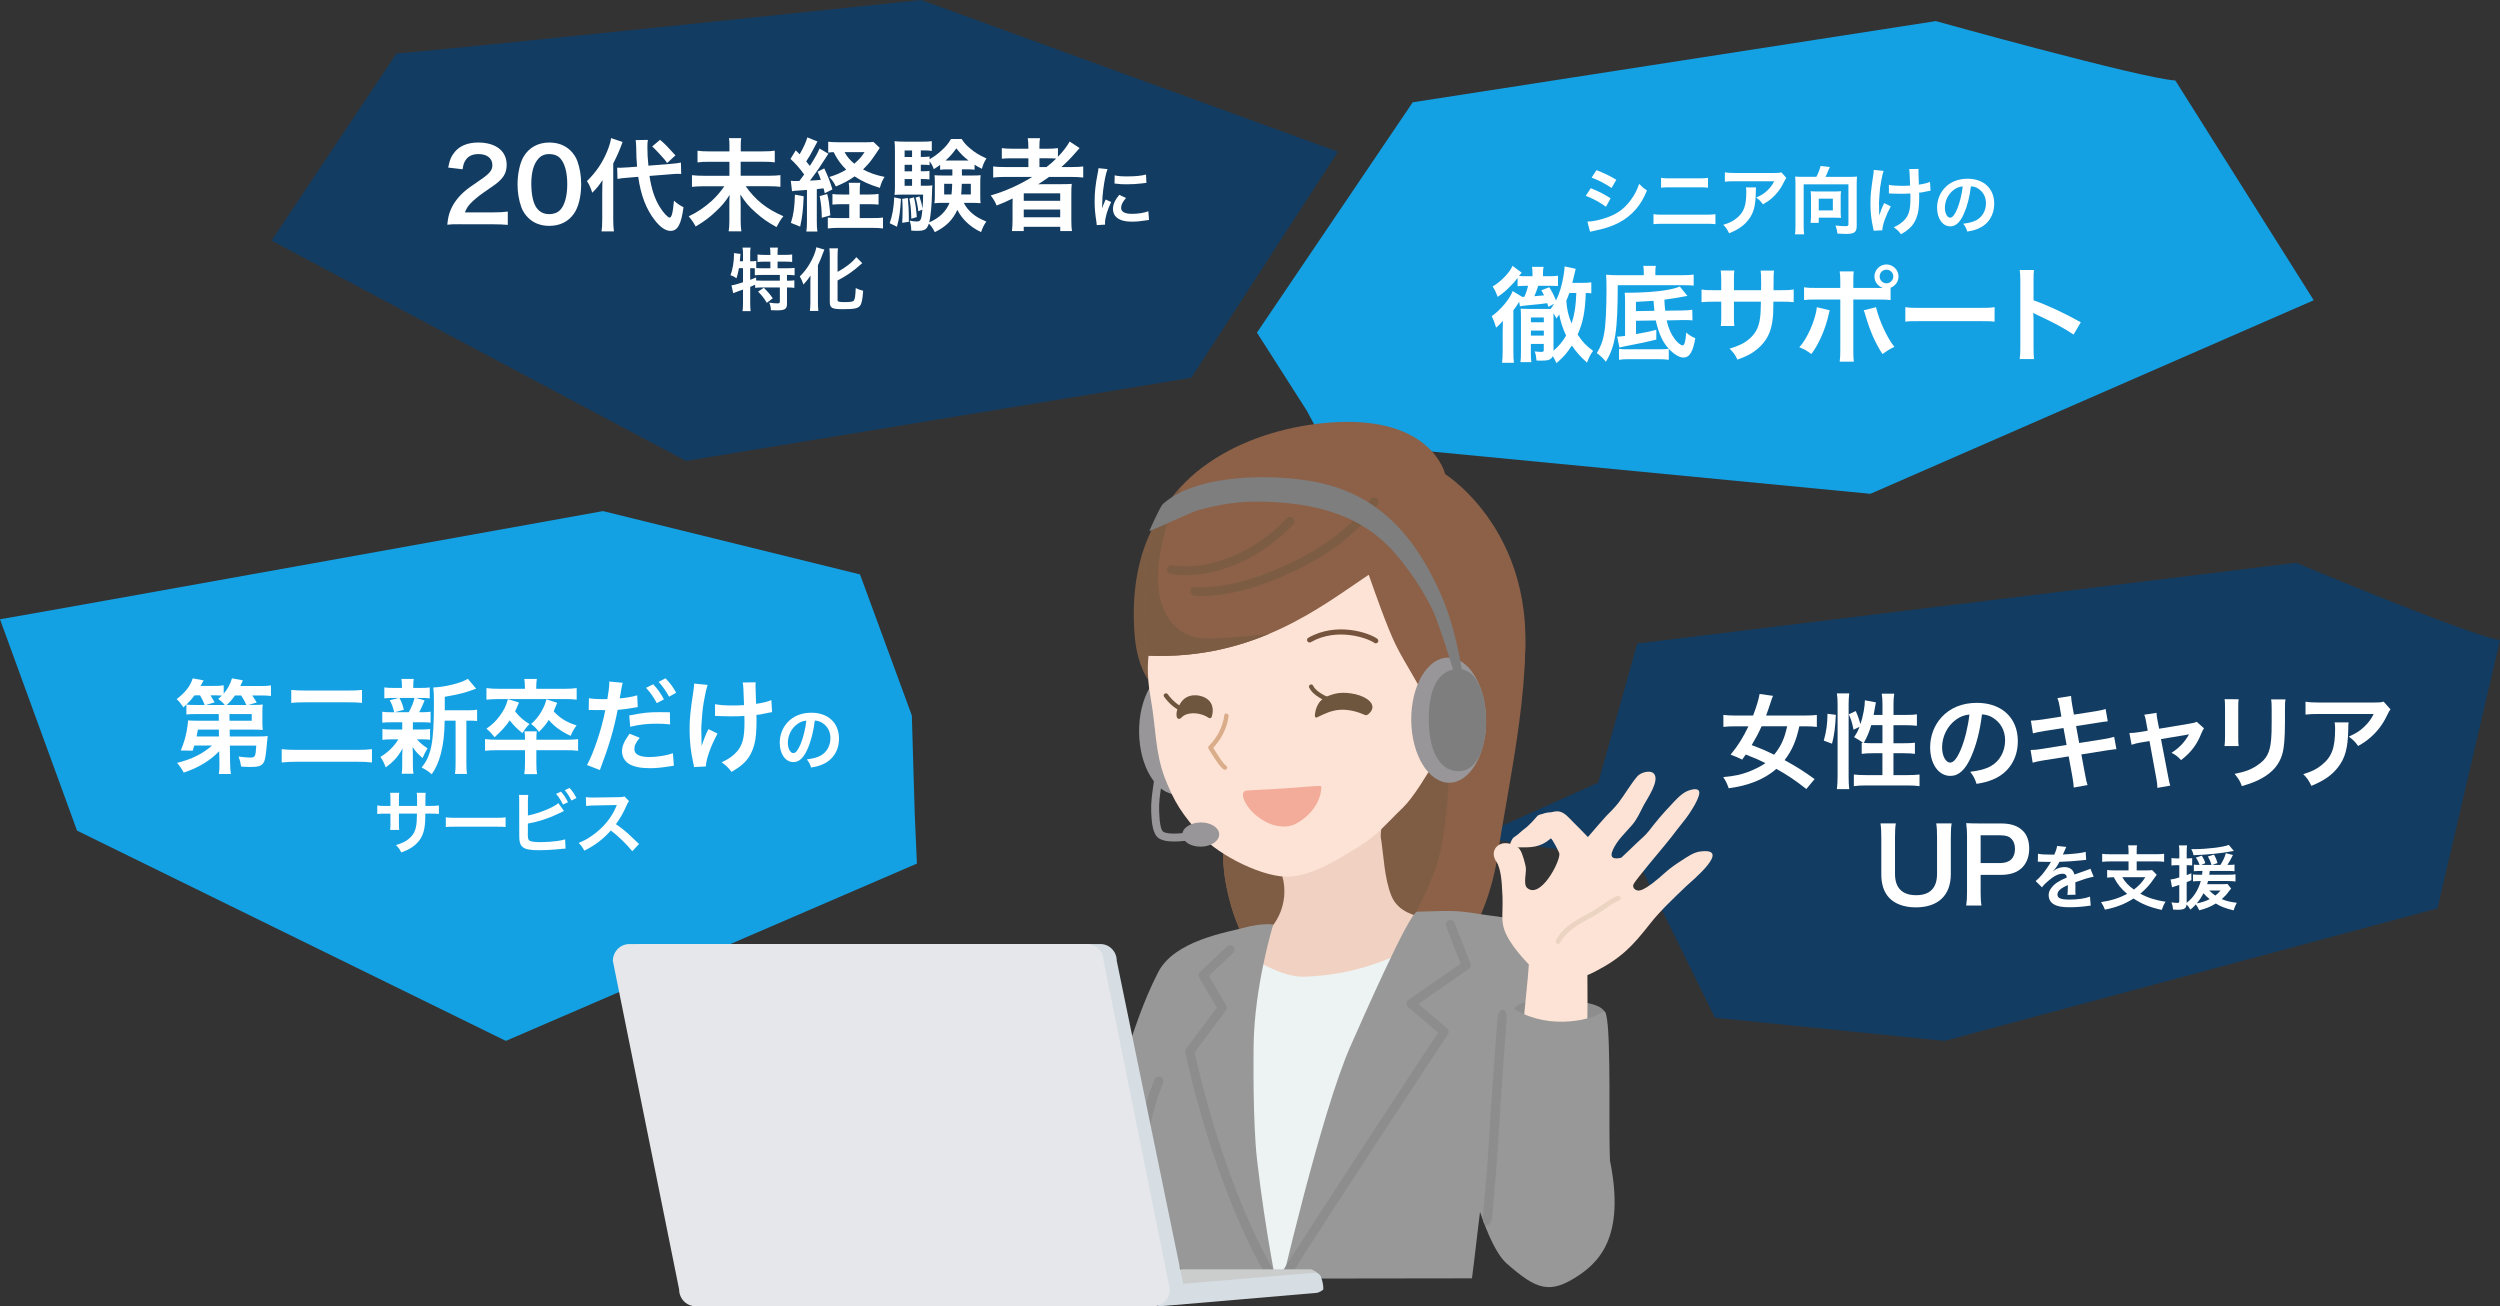 <?xml version="1.0" encoding="UTF-8"?><svg id="Layer_2" xmlns="http://www.w3.org/2000/svg" xmlns:xlink="http://www.w3.org/1999/xlink" viewBox="0 0 868.47 453.77"><rect x="0" y="0" width="868.47" height="453.77" fill="#333333" stroke="none"/><defs><style>.cls-1{fill:none;}.cls-2{clip-path:url(#clippath);}.cls-3{fill:#f3ac99;}.cls-4{fill:#ecd4c3;}.cls-5{fill:#f1d2c2;}.cls-6{fill:#fff;}.cls-7{fill:#ecf3f2;}.cls-8{fill:#e5e7ea;}.cls-9{fill:#fde3d5;}.cls-10{fill:#7e7e7f;}.cls-11{fill:#7f5d45;}.cls-12{fill:#989698;}.cls-13{fill:#989898;}.cls-14{fill:#7d5c44;}.cls-15{fill:#8c6148;}.cls-16{fill:#8d8d8d;}.cls-17{fill:#cbcccc;}.cls-18{fill:#d6dee4;}.cls-19{fill:#daad8a;}.cls-20{fill:#123c62;}.cls-21{fill:#14a1e3;}.cls-22{fill:#6e553e;}.cls-23{fill:#75533d;}.cls-24{clip-path:url(#clippath-1);}</style><clipPath id="clippath"><path class="cls-1" d="M495.89,344.19c4.79-5.51,20.41-19.02,24.58-48.29,3.12-21.88,13.88-68.04,7.22-89.52-3.78-12.2-18.34-3.2-22.27,.96-7.31,7.74-6.02,18.05-4.62,28.05,.13,.93,.39,2.1,.66,3.38-1.91,5.63-3.69,11.32-5.77,16.87-2.16,2.72-4.14,5.51-5.62,8.57-.42,.79-3.63,7.6-5.83,13.24-.04,.06-.08,.11-.13,.17-4.03,5.19-54.56,8.93-58.1,14.51-3.79,5.97,2.72,39.14,16.62,45.42,5.43,2.46,45.3,15.79,53.25,6.64Z"/></clipPath><clipPath id="clippath-1"><path class="cls-1" d="M502.03,164.7s-4.52-20.39-39.55-17.95c-27.54,1.92-58.93,16.25-64.09,46.26-.56,3.27-.66,6.82,.01,10.08-.7,5.21-1.13,10.43-.98,15.71,.04,1.23,.32,8.93,1.35,8.98,37.37,1.54,60.56-17.39,76.71-28.11,2.19,6.22,6.44,18.36,9.36,24.29,3.49,7.09,8.22,13.65,11.26,20.96,.38,.21,.77,.38,1.17,.51,3.8-4.17,14.17-.33,18.59-.96,5.08-.72,10.18,5.56,11.4,.24,12.89-56.28-25.24-80.01-25.24-80.01Z"/></clipPath></defs><g id="Layer_1-2"><g><path class="cls-20" d="M555.2,271.9l13.56-48.35,228.88-28.04s59.73,25.07,70.83,26.87l-21.71,93.17-171.23,46.04-79.77-8.04-26.7-54.24-55.95-8.55,42.08-18.86Z"/><g><path class="cls-6" d="M627.47,274.08c-3.76-2.97-6.45-4.8-10.39-6.99-2.15,1.9-4.73,3.44-7.74,4.59-2.58,1-5.09,1.61-8.81,2.15-.61-1.76-1.11-2.72-1.9-3.87,3.91-.36,6.31-.9,8.82-1.86,2.29-.9,4.26-1.9,5.84-3.01-2.62-1.29-2.94-1.43-6.84-2.97-.57,.79-.65,.9-1.25,1.76-1.43-.72-2.04-.97-4.01-1.72,2.58-3.15,4.26-5.81,6.2-9.85h-4.48c-1.76,0-3.15,.07-4.23,.21v-4.16c1.18,.14,2.51,.21,4.23,.21h6.09c1.18-3.08,1.97-5.66,2.26-7.49l4.66,.65c-.25,.54-.57,1.47-.9,2.51-.57,1.76-.93,2.79-1.5,4.33h13.4c1.83,0,3.12-.07,4.23-.21v4.16c-1.18-.14-2.44-.21-4.12-.21h-1.97c-1.08,5.05-2.54,8.42-5.12,11.75,4.37,2.4,6.74,3.91,10.43,6.59l-2.87,3.44Zm-15.51-21.79c-1.11,2.47-1.9,3.94-3.44,6.56,3.26,1.22,4.8,1.86,7.78,3.33,2.37-2.87,3.58-5.52,4.55-9.89h-8.89Z"/><path class="cls-6" d="M633.56,257.28c.93-3.3,1.25-5.77,1.29-9.32l2.9,.36c-.22,4.41-.54,7.06-1.33,10.03l-2.87-1.07Zm4.55,16.84c.18-1.33,.25-2.83,.25-4.51v-24.94c0-1.58-.07-2.58-.25-3.8h4.3c-.14,1.22-.22,2.19-.22,3.8v25.23c0,1.83,.07,2.94,.22,4.23h-4.3Zm15.84-25.76v-3.58c0-1.5-.07-2.62-.25-3.8h4.33c-.18,1.22-.25,2.22-.25,3.8v3.58h4.19c1.9,0,3.05-.07,3.94-.21v3.98c-1.18-.14-2.51-.21-3.91-.21h-4.23v6.27h3.58c1.83,0,2.87-.04,3.87-.18v3.87c-.93-.14-2.19-.22-3.91-.22h-3.55v7.6h4.87c1.76,0,3.15-.07,4.19-.21v4.05c-1.25-.18-2.54-.25-4.19-.25h-14.4c-1.68,0-2.97,.07-4.23,.25v-4.05c1,.14,2.47,.21,4.23,.21h5.7v-7.6h-3.22c-1.54,0-3.05,.07-3.98,.22v-3.87c.25,.04,.32,.04,.57,.07q-1.47-1.04-3.22-2.01c.9-1.29,1.29-2.04,1.9-3.58l-2.08,1c-.57-2.72-.79-3.4-1.65-5.34l2.4-1.15c.65,1.36,1.18,2.9,1.65,4.55,.9-2.69,1.54-6.13,1.54-8.28l3.83,.72c-.11,.39-.14,.57-.25,1.29-.11,.68-.36,2.15-.54,3.08h3.05Zm-3.91,3.55c-.68,2.33-1.4,4.08-2.58,6.16,.79,.07,1.58,.11,2.72,.11h3.76v-6.27h-3.91Z"/><path class="cls-6" d="M684.8,262.8c-2.04,4.62-4.33,6.74-7.27,6.74-4.09,0-7.02-4.16-7.02-9.93,0-3.94,1.4-7.63,3.94-10.43,3.01-3.3,7.24-5.02,12.33-5.02,8.6,0,14.19,5.23,14.19,13.29,0,6.2-3.22,11.14-8.71,13.36-1.72,.72-3.12,1.08-5.63,1.5-.61-1.9-1.04-2.69-2.19-4.19,3.3-.43,5.45-1,7.13-1.97,3.12-1.72,4.98-5.12,4.98-8.96,0-3.44-1.54-6.24-4.41-7.96-1.11-.65-2.04-.93-3.62-1.07-.68,5.63-1.93,10.57-3.73,14.62Zm-5.27-12.83c-3.01,2.15-4.87,5.84-4.87,9.67,0,2.94,1.25,5.27,2.83,5.27,1.18,0,2.4-1.5,3.69-4.59,1.36-3.23,2.54-8.06,2.97-12.11-1.86,.21-3.15,.72-4.62,1.76Z"/><path class="cls-6" d="M715.59,245.88c-.32-1.76-.47-2.36-.86-3.37l4.73-.75c.04,.93,.18,1.97,.43,3.37l.57,3.12,7.56-1.18c1.76-.29,2.51-.47,3.44-.79l.75,4.3q-.97,.07-3.44,.47l-7.56,1.18,1.07,5.88,8.42-1.33c1.5-.25,2.76-.54,3.73-.82l.79,4.3c-.75,.04-.9,.04-1.65,.18-.21,0-.39,.04-.57,.07-.25,.04-.72,.11-1.43,.21l-8.53,1.36,1.29,6.95c.43,2.36,.47,2.47,.86,3.69l-4.8,.86c-.04-1.07-.18-2.08-.47-3.76l-1.29-7.06-8.85,1.4c-1.72,.29-2.36,.43-3.66,.79l-.72-4.41c1.22,0,2.26-.11,3.8-.36l8.71-1.4-1.08-5.88-6.67,1.04c-1.65,.29-2.97,.54-3.94,.82l-.72-4.41c1.29-.04,2.44-.18,3.94-.39l6.66-1.04-.54-3.05Z"/><path class="cls-6" d="M745.58,250.97c-.29-1.54-.36-1.9-.68-2.69l4.26-.65c0,.72,.11,1.5,.36,2.76l.54,2.76,10.71-1.79c1.04-.14,1.65-.32,2.36-.61l2.51,2.26c-.32,.47-.54,.86-.9,1.72-1.58,3.98-3.62,6.67-7.06,9.32-1.29-1.36-1.83-1.76-3.33-2.54,2.65-1.65,4.62-3.73,6.09-6.41q-.43,.11-1.32,.25l-8.42,1.4,2.54,13.26q.36,1.97,.68,2.9l-4.48,.79c0-.93-.07-1.72-.29-2.9l-2.44-13.36-3.08,.5c-1.25,.22-2.11,.43-3.15,.79l-.75-4.08c1.15,0,2.04-.11,3.4-.32l2.97-.5-.54-2.83Z"/><path class="cls-6" d="M777.68,242.91c-.14,1-.14,1.33-.14,3.22v9.89c0,1.79,0,2.26,.14,3.15h-4.91c.11-.82,.18-1.93,.18-3.22v-9.85c0-1.83-.04-2.29-.14-3.22l4.87,.04Zm16.27,.04c-.14,.9-.18,1.29-.18,3.33v4.84c-.04,5.59-.29,8.6-.93,10.86-1.04,3.58-3.33,6.27-7.06,8.35-1.9,1.07-3.69,1.79-6.99,2.76-.64-1.76-1-2.36-2.51-4.26,3.51-.68,5.59-1.43,7.74-2.87,3.37-2.22,4.55-4.41,4.95-9.14,.14-1.54,.18-3.12,.18-5.98v-4.48c0-1.83-.04-2.58-.18-3.4h4.98Z"/><path class="cls-6" d="M815.88,250.97c-.11,.68-.11,.72-.14,2.9-.14,6.13-1.11,9.57-3.55,12.68-2.15,2.76-4.77,4.59-9.24,6.45-.93-1.93-1.4-2.58-2.83-4.08,2.9-.86,4.51-1.65,6.27-3.05,3.66-2.9,4.8-5.98,4.8-12.76,0-1.07-.04-1.4-.18-2.15h4.87Zm14.55-4.51c-.5,.61-.5,.65-1.43,2.51-1.25,2.65-3.33,5.34-5.52,7.2-1.43,1.25-2.62,2.04-4.3,2.97-1.07-1.5-1.61-2.04-3.22-3.26,2.4-1.08,3.76-1.9,5.23-3.3,1.47-1.36,2.58-2.83,3.4-4.55h-18.81c-2.51,0-3.4,.04-4.87,.21v-4.48c1.36,.21,2.47,.29,4.95,.29h18.7c2.15,0,2.47-.04,3.48-.32l2.4,2.72Z"/><path class="cls-6" d="M677.98,286.05c-.22,1.33-.29,2.62-.29,4.87v12.72c0,7.42-4.41,11.57-12.22,11.57-3.98,0-7.27-1.22-9.24-3.37-1.83-1.97-2.69-4.66-2.69-8.24v-12.65c0-2.22-.07-3.62-.29-4.91h5.34c-.21,1.22-.29,2.58-.29,4.91v12.65c0,4.84,2.51,7.38,7.34,7.38s7.27-2.54,7.27-7.42v-12.61c0-2.29-.07-3.58-.29-4.91h5.34Z"/><path class="cls-6" d="M683.03,314.57c.22-1.43,.29-2.69,.29-4.62v-19.38c0-1.72-.07-3.01-.29-4.62,1.54,.07,2.65,.11,4.55,.11h7.49c3.48,0,5.91,.82,7.63,2.54,1.47,1.43,2.22,3.58,2.22,6.16,0,2.72-.82,4.95-2.4,6.59-1.76,1.76-4.19,2.58-7.63,2.58h-6.84v5.98c0,1.94,.07,3.3,.29,4.66h-5.3Zm11.86-14.76c3.3,0,5.09-1.76,5.09-4.91,0-1.43-.39-2.62-1.18-3.44-.82-.9-2.01-1.29-3.91-1.29h-6.84v9.64h6.84Z"/><path class="cls-6" d="M707.95,296.58c1,.22,2.57,.32,5.67,.32,.66-1.47,.88-2.2,.98-3.03l3.2,.34q-.15,.24-.98,2.2c-.12,.27-.17,.34-.22,.44q.2-.03,1.54-.1c2.83-.17,5.06-.44,6.4-.83l.17,2.79q-.68,.05-1.93,.19c-1.78,.22-4.89,.42-7.35,.49-.71,1.39-1.39,2.37-2.25,3.25l.02,.05q.17-.12,.49-.37c.9-.68,2.2-1.1,3.44-1.1,1.91,0,3.1,.9,3.49,2.59,1.88-.68,3.13-1.12,3.74-1.32,1.32-.47,1.42-.49,1.81-.73l1.15,2.81c-.68,.1-1.42,.29-2.71,.66-.34,.1-1.56,.51-3.66,1.25v.27q.02,.64,.02,.98v.98c-.02,.41-.02,.63-.02,.81,0,.54,.02,.88,.07,1.29l-2.83,.07c.1-.44,.15-1.69,.15-2.83v-.59c-1.2,.56-1.83,.9-2.34,1.27-.86,.64-1.27,1.3-1.27,2,0,1.27,1.17,1.78,4.13,1.78s5.45-.37,7.18-1.03l.24,3.15c-.42,0-.54,.03-1.12,.1-1.76,.27-4.1,.44-6.25,.44-2.59,0-4.2-.29-5.45-1.03-1.12-.64-1.78-1.81-1.78-3.15,0-1,.29-1.78,1.07-2.71,1.1-1.37,2.49-2.3,5.25-3.44-.12-.9-.61-1.32-1.49-1.32-1.42,0-3.13,.86-5.01,2.52-1.03,.86-1.59,1.47-2.13,2.22l-2.22-2.2c.64-.49,1.34-1.17,2.2-2.17,.95-1.12,2.44-3.25,2.93-4.18q.1-.19,.2-.32c-.1,0-.41,.03-.41,.03-.39,0-2.54-.05-3.08-.05q-.47-.03-.68-.03c-.07,0-.22,0-.39,.03l.05-2.79Z"/><path class="cls-6" d="M739.43,295.8c0-1.05-.05-1.54-.15-2.15h3.1c-.1,.56-.12,1.08-.12,2.15v.95h6.55c1.27,0,2.22-.05,2.98-.15v2.78c-.71-.1-1.71-.15-2.96-.15h-6.57v3.13h3.27c1.03,0,1.61-.02,2.08-.12l1.61,1.64c-.27,.32-.66,.88-1.15,1.59-1.15,1.76-2.74,3.49-4.54,4.98,2.49,1.39,5.25,2.27,8.77,2.81-.61,.9-.9,1.56-1.32,2.83-4.27-.95-6.91-2.03-9.82-3.96-3.08,1.95-6.01,3.1-9.94,3.86-.37-.98-.68-1.59-1.34-2.61,3.52-.51,6.35-1.42,9.06-2.88-2.1-1.76-3.27-3.18-4.64-5.77-1.15,.03-1.59,.07-2.3,.15v-2.66c.68,.1,1.71,.15,2.96,.15h4.47v-3.13h-6.2c-1.27,0-2.2,.05-2.96,.15v-2.78c.78,.1,1.71,.15,2.98,.15h6.18v-.95Zm-2.17,8.94c1.07,1.81,2.13,2.91,4.01,4.28,1.81-1.34,2.91-2.54,3.98-4.28h-7.99Z"/><path class="cls-6" d="M764.29,302.56c-.81,0-1.51,.03-2.17,.1v-2.3c.51,.07,1.05,.1,1.86,.1h.12c-.32-.95-.68-1.69-1.3-2.54l2.08-.68c.59,.93,.95,1.69,1.22,2.61l-1.42,.61h3.54c-.27-1.05-.64-1.9-1.22-2.93l2.13-.66c.56,1,.86,1.69,1.22,2.93l-1.78,.66h2.78c1.03-1.66,1.44-2.56,1.88-4.08l2.47,.63c-.88,1.78-1.32,2.52-1.93,3.44h.56c.9,0,1.37-.02,1.91-.12v2.32c-.71-.07-1.39-.1-2.35-.1h-6.25c-.07,.59-.1,.81-.17,1.32h6.3c1.37,0,2.13-.02,2.81-.15v2.49c-.68-.1-1.76-.15-2.81-.15h-6.72c-.12,.46-.17,.63-.32,1.1h4.96c1.1,0,1.64-.03,2.08-.1l1.3,1.59q-.24,.27-.86,1.1c-.61,.86-1.44,1.76-2.39,2.59,1.54,.66,2.96,1,5.2,1.27-.46,.9-.73,1.54-1.1,2.64-2.98-.76-4.37-1.27-6.18-2.39-1.76,1.1-3.49,1.81-5.76,2.37-.29-.71-.66-1.34-1.17-2.05-.63,.71-.98,1.05-1.9,1.81-.51-.88-.76-1.2-1.32-1.78-.17,1.44-.86,1.83-3.22,1.83-.29,0-.66-.03-1.47-.07-.07-.98-.22-1.59-.56-2.49,.9,.12,1.51,.17,2.1,.17,.49,0,.61-.12,.61-.66v-5.59c-.68,.24-.76,.27-1.34,.44q-.51,.15-1.17,.39l-.51-2.71c.73-.05,1.51-.22,3.03-.71v-4.25h-1.07c-.59,0-1,.03-1.66,.1v-2.59c.56,.1,1,.12,1.69,.12h1.05v-2c0-1.22-.02-1.81-.15-2.52h2.83c-.1,.68-.12,1.27-.12,2.49v2.03h.63c.49,0,.81-.02,1.27-.07v2.52c-.47-.05-.78-.07-1.27-.07h-.63v3.45c.54-.2,.83-.32,1.61-.64l.02,2.39c-.78,.32-.9,.39-1.64,.68v7.18c2.32-1.76,3.98-4.32,4.91-7.55h-.41c-1,0-1.66,.02-2.3,.12v-2.44c.66,.1,1.37,.12,2.34,.12h.81c.07-.66,.1-.83,.15-1.32h-.81Zm11.72-6.96q-.22,.03-.66,.12c-3.74,.71-8.7,1.22-13.34,1.37-.17-.83-.32-1.25-.78-2.1h.81c4.62,0,10.41-.71,12.21-1.49l1.76,2.1Zm-12.87,18.22c1.61-.29,3.13-.78,4.47-1.47-.98-.81-1.64-1.44-2.15-2.05-.71,1.37-1.37,2.37-2.32,3.52Zm4.3-4.47c.64,.61,1.27,1.15,2.13,1.76,.81-.64,1.24-1.05,1.81-1.76h-3.93Z"/></g><path class="cls-21" d="M316.76,248.55l-18-49-89.28-22S11.01,213.34,0,215.12l26.76,73.43,148.96,73.04,142.8-61.59-.76-17.46h0l-1-34Z"/><g><path class="cls-6" d="M76.15,260.96c-3.13,3.27-7.39,5.83-12.33,7.43-.71-1.32-1.24-2.1-2.31-3.38,4.94-1.17,9.13-3.27,12.12-6.01h-6.15c-.18,.6-.29,.92-.53,1.78l-4.16-.07c1-2.35,1.56-4.23,2.03-6.58,.28-1.56,.5-3.13,.53-3.87,.64,.07,1.63,.11,3.38,.11h7.29l-.04-2.31h-7.96c-1.39,0-2.31,.04-3.27,.14v-3.45c-.39,.39-.57,.53-1.07,.99-.71-1.17-1.46-2.1-2.31-2.88,3.02-2.31,4.76-4.55,5.58-7.21l3.8,.71c-.5,.92-.64,1.21-1.07,1.92h4.55c1.71,0,2.63-.04,3.48-.21v2.88c1.39-1.6,2.24-3.2,2.88-5.3l3.77,.68c-.29,.75-.32,.82-.89,1.99h6.75c1.92,0,2.74-.04,3.91-.21v3.66c-1.1-.14-2.13-.18-3.73-.18h-2.77c.68,.99,.99,1.53,1.56,2.45l-2.91,.85h1.71c1.74,0,2.38-.04,3.3-.14-.11,.71-.14,1.28-.14,2.56v3.66c0,1.28,.04,1.85,.14,2.6-.89-.07-1.88-.11-3.3-.11h-8.21l.04,2.38h10.13c1.35,0,2.2-.04,3.06-.14-.07,.5-.11,.71-.14,1.1-.11,1.35-.25,2.49-.32,3.38-.36,3.45-.6,4.37-1.32,5.19-.68,.78-1.74,1.07-4.16,1.07-1.07,0-1.78-.04-3.3-.14-.21-1.42-.43-2.24-.89-3.48,1.35,.18,3.06,.35,3.84,.35,1.95,0,2.06-.18,2.31-4.16h-9.17l.07,5.94c.04,1.88,.11,2.84,.28,3.94h-4.19c.18-1.03,.21-1.67,.21-3.06v-.92l-.07-3.95Zm-5.05-16.06c-.43-1.17-.89-2.1-1.6-3.34h-1.95c-.92,1.28-1.6,2.06-2.77,3.2,.82,.11,1.6,.14,3.23,.14h3.09Zm4.94,8.56h-7.29c-.14,.89-.18,1.1-.46,2.38h7.78l-.04-2.38Zm2.03-8.56c-.53-.71-1.28-1.39-2.27-2.13,.6-.5,.78-.68,1.28-1.14-.57-.04-1.24-.07-1.99-.07h-1.96c.43,.68,.64,1.03,1.42,2.42l-2.95,.92h6.47Zm7.53,0c-.39-.92-1.07-2.13-1.81-3.3h-2.17c-.92,1.35-1.74,2.27-2.88,3.3h6.86Zm-5.86,5.47h7.71v-2.31h-7.75l.04,2.31Z"/><path class="cls-6" d="M129.21,264.87c-1.6-.18-3.2-.25-5.15-.25h-20.83c-1.99,0-3.7,.07-5.37,.25v-4.62c1.49,.18,2.74,.25,5.26,.25h20.83c2.38,0,3.59-.07,5.26-.25v4.62Zm-28.04-25.2c1.39,.14,2.67,.21,4.83,.21h14.82c2.45,0,3.55-.04,4.94-.21v4.51c-1.53-.18-2.63-.21-4.9-.21h-14.78c-2.38,0-3.66,.07-4.9,.21v-4.51Z"/><path class="cls-6" d="M136.03,250.91c-1.49,0-2.31,.04-3.23,.14v-3.8c.89,.14,1.63,.18,3.3,.18h.85c-.5-1.99-.85-2.91-1.56-4.19l3.13-.78h-1.67c-1.56,0-2.38,.04-3.34,.14v-3.8c.89,.14,1.71,.18,3.41,.18h2.7v-.53c0-1.21-.04-1.71-.18-2.6h4.3c-.14,.85-.18,1.32-.18,2.6v.53h2.42c1.67,0,2.38-.04,3.31-.18v3.8c-.96-.11-1.81-.14-3.34-.14h-1.46l3.02,.85q-.21,.46-.53,1.24-.21,.35-.6,1.31c-.25,.6-.39,.85-.78,1.56h.71c1.6,0,2.35-.04,3.27-.18v3.8c-.99-.11-1.74-.14-3.27-.14h-2.88v2.52h2.74c1.53,0,2.31-.04,3.23-.18v3.73c-.92-.11-1.74-.14-3.23-.14h-1.32c1.07,1.24,1.95,1.99,3.66,3.13-.78,1.32-1.17,2.06-1.71,3.38-1.78-1.6-2.35-2.2-3.48-3.84q.04,.46,.07,1.39c0,.11,.04,1.21,.04,1.39v3.55c0,1.24,.07,2.1,.21,2.95h-4.09c.11-.82,.18-1.67,.18-2.81v-3.55c0-.68,.04-1.6,.11-2.42-1.46,2.74-3.09,4.58-5.86,6.58-.5-1.46-1-2.45-1.81-3.63,2.7-1.67,4.69-3.63,6.22-6.11h-2.31c-1.53,0-2.27,.04-3.23,.18v-3.77c.92,.14,1.63,.18,3.3,.18h3.59v-2.52h-3.7Zm2.74-8.46c.78,1.53,1.07,2.27,1.53,4.12l-3.16,.85h4.87c.99-1.85,1.46-2.98,1.99-4.97h-5.22Zm23.74,4.3c1.56,0,2.45-.07,3.23-.21v3.94c-.89-.11-1.46-.14-2.84-.14h-.89v14.32c0,2.13,.04,3.13,.21,4.19h-4.16c.18-1.1,.21-2.13,.21-4.19v-14.32h-3.8c-.04,4.51-.46,8.25-1.32,11.48-.71,2.77-1.81,5.26-3.16,7.14-1.42-1.17-2.03-1.56-3.52-2.35,3.38-4.12,4.27-8.78,4.27-22.25,0-2.99-.04-4.12-.21-5.54,4.02-.11,10.16-1.67,11.98-3.02l2.91,3.45c-.39,.11-.53,.18-1.17,.39-2.84,1.07-5.08,1.6-9.74,2.42v4.69h8Z"/><path class="cls-6" d="M196.27,256.98c2.13,0,3.34-.07,4.55-.21v4.05c-1.35-.18-2.38-.21-4.55-.21h-9.95v4.44c0,1.85,.07,2.77,.25,3.87h-4.44c.18-1.21,.25-2.13,.25-3.84v-4.48h-9.38c-1.95,0-3.3,.07-4.51,.21v-4.05c1.21,.14,2.38,.21,4.51,.21h9.38c0-1.28-.04-2.1-.18-2.91h4.27c-.11,.89-.14,1.32-.14,2.91h9.95Zm-13.93-18.52c0-.96-.07-1.78-.21-2.6h4.37c-.14,.82-.21,1.63-.21,2.6v.82h9.81c1.74,0,2.99-.07,4.23-.25v4.02c-1.03-.14-2.35-.21-4.12-.21h-22.99q-3.09,.07-4.23,.21v-4.02c1.28,.18,2.56,.25,4.3,.25h9.06v-.82Zm-2.06,5.58c-.6,1.53-.85,2.06-1.35,3.06,1.46,1.88,2.81,3.09,5.01,4.44-1.07,1.07-1.53,1.67-2.49,3.13-2.1-1.74-2.99-2.66-4.37-4.41-1.56,2.24-2.84,3.63-5.29,5.86-1.1-1.46-1.67-2.03-2.81-2.99,2.06-1.42,3.23-2.56,4.55-4.34,1.53-2.02,2.24-3.48,2.91-5.9l3.84,1.14Zm13.29,.11c-.68,1.67-.85,2.06-1.24,2.95,2.13,2.35,4.62,3.87,7.96,4.9-.85,1.14-1.46,2.2-2.06,3.62-3.13-1.42-5.58-3.16-7.61-5.51-.96,1.53-1.67,2.38-3.38,4.16-.85-1.17-1.53-1.85-2.74-2.77,1.63-1.46,2.49-2.49,3.52-4.23,.96-1.71,1.39-2.66,1.78-4.33l3.77,1.21Z"/><path class="cls-6" d="M204.59,242.56c1.28,.21,2.7,.32,4.76,.32,.43,0,.82,0,1.64-.04,.32-1.71,.67-4.44,.67-5.44,0-.14,0-.35-.04-.64l4.69,.43c-.21,.78-.25,.96-.57,2.77-.07,.43-.14,.92-.25,1.56-.04,.18-.11,.46-.21,1.1,2.31-.21,4.41-.57,6.08-1.07l.18,4.09c-.18,.04-.28,.04-.32,.04l-.82,.14c-2.38,.43-4.98,.75-5.83,.75-1.31,6.86-3.09,12.79-6.18,20.93l-4.48-1.74c2.31-4.12,5.15-12.69,6.36-19.05h-.36l-.78-.04h-2.52c-.5-.04-1.14-.04-1.42-.04-.18,0-.36,0-.68,.04l.07-4.12Zm17.63,13.75c-1.42,1.81-1.85,2.67-1.85,3.94,0,1.81,1.78,2.74,5.33,2.74,2.59,0,6.01-.57,8.07-1.32l.32,4.34c-.64,.07-.82,.11-1.74,.25-2.95,.46-4.51,.6-6.61,.6-3.16,0-5.44-.46-7.14-1.42-1.53-.89-2.52-2.59-2.52-4.37,0-1.88,.68-3.48,2.63-6.18l3.52,1.42Zm10.56-4.66c-1.71-.18-2.7-.25-4.48-.25-3.52,0-5.86,.25-9.38,1.07l-.32-3.94c5.01-.96,6.75-1.14,10.59-1.14,1.07,0,1.88,0,3.52,.04l.07,4.23Zm-5.86-13.93c1.56,1.67,2.52,3.02,3.73,5.22l-2.49,1.31c-1.17-2.17-2.17-3.59-3.73-5.3l2.49-1.24Zm5.51,4.3c-1.07-1.95-2.24-3.62-3.63-5.15l2.38-1.24c1.6,1.63,2.6,2.99,3.7,5.01l-2.45,1.39Z"/><path class="cls-6" d="M249.26,254.85c-2.35,4.3-3.98,8.85-4.05,11.41l-4.12,.21c-.04-.5-.07-.68-.25-1.35-.89-4.02-1.28-7.53-1.28-11.55s.21-6.11,1.31-13.47c.21-1.49,.25-1.88,.25-2.63l4.69,.46c-.43,1.42-.64,2.24-1.03,4.34-.57,3.02-.71,4.02-.92,7-.18,2.35-.25,3.38-.25,4.05,0,.11,0,.53,.04,1.1,0,.39,0,.99,.04,2.74v.64c.04,.57,.07,.78,.07,1.35,.6-1.96,1.49-4.27,2.35-5.86l3.16,1.56Zm-.89-10.23c1.56,.32,3.45,.46,6.33,.46,1.35,0,1.92-.04,3.77-.14-.21-6.25-.25-6.57-.46-7.85l4.51-.07c-.07,.57-.07,.78-.07,1.21,0,.36,0,.68,.07,2.27,0,.39,.07,1.74,.14,4.02,2.52-.39,4.09-.78,5.3-1.35l.25,4.23c-.6,.07-.82,.11-1.99,.36-1.6,.35-1.92,.43-3.45,.6,.04,.75,.04,1.07,.04,1.71,0,3.77-.25,6.72-.75,8.49-.78,2.95-2.06,5.12-4.05,6.89-1.1,.96-2.06,1.63-3.87,2.7-1.24-1.6-1.81-2.13-3.45-3.34,2.42-1.1,4.09-2.27,5.44-3.87,1.85-2.24,2.49-4.73,2.49-9.99,0-.75,0-1.07-.04-2.24-1.21,.11-3.06,.14-4.83,.14-.99,0-2.31-.04-3.23-.07-1.03-.07-1.17-.07-1.6-.07h-.53v-4.09Z"/><path class="cls-6" d="M280.54,260.19c-1.38,3.12-2.93,4.55-4.92,4.55-2.76,0-4.75-2.81-4.75-6.71,0-2.67,.95-5.16,2.67-7.05,2.03-2.23,4.89-3.39,8.33-3.39,5.81,0,9.59,3.54,9.59,8.99,0,4.19-2.18,7.53-5.89,9.04-1.16,.48-2.11,.73-3.8,1.02-.41-1.28-.7-1.82-1.48-2.84,2.23-.29,3.68-.68,4.82-1.33,2.11-1.16,3.37-3.46,3.37-6.06,0-2.33-1.04-4.22-2.98-5.38-.75-.44-1.38-.63-2.45-.73-.46,3.8-1.31,7.15-2.52,9.89Zm-3.56-8.67c-2.03,1.45-3.29,3.95-3.29,6.54,0,1.99,.85,3.56,1.91,3.56,.8,0,1.62-1.02,2.5-3.1,.92-2.18,1.72-5.45,2.01-8.19-1.26,.15-2.13,.48-3.13,1.19Z"/><path class="cls-6" d="M144.87,279.98l.02-1.09v-.78c0-1.6-.02-2.13-.12-2.69h3.12c-.07,.56-.1,.68-.1,1.62q0,1.48-.02,2.93h1.55c1.72,0,2.2-.02,3.15-.17v2.96c-.85-.1-1.5-.12-3.1-.12h-1.62c-.05,2.91-.05,3.08-.17,4-.34,3.1-1.38,5.16-3.49,6.95-1.31,1.11-2.5,1.74-4.72,2.54-.46-1.04-.78-1.5-1.82-2.57,2.3-.7,3.47-1.28,4.63-2.3,1.65-1.43,2.35-3.03,2.57-5.81,.05-.56,.05-1.14,.1-2.81h-6.27v3.63c0,1.02,.02,1.41,.1,2.04h-3.15c.07-.53,.1-1.19,.1-2.08v-3.58h-1.48c-1.6,0-2.25,.02-3.1,.12v-2.96c.95,.15,1.43,.17,3.15,.17h1.43v-2.42c0-1.02-.02-1.53-.12-2.16h3.17c-.1,.8-.1,.85-.1,2.08v2.5h6.3Z"/><path class="cls-6" d="M154.87,283.93c1.07,.15,1.53,.17,3.93,.17h12.91c2.4,0,2.86-.02,3.93-.17v3.37c-.97-.12-1.24-.12-3.95-.12h-12.87c-2.71,0-2.98,0-3.95,.12v-3.37Z"/><path class="cls-6" d="M183.38,283.3c3.66-.68,9.01-2.84,10.59-4.31l1.94,2.74c-.17,.07-.9,.41-2.18,1.04-3.3,1.58-6.69,2.66-10.35,3.34v3.2c-.02,.12-.02,.24-.02,.31,0,1.41,.1,1.96,.44,2.3,.41,.44,1.79,.63,4.14,.63,1.62,0,3.85-.15,5.62-.39,1.16-.15,1.7-.27,2.76-.58l.15,3.22c-.51,0-.63,.02-3.2,.27-1.43,.15-4.48,.29-5.96,.29-3.05,0-4.72-.31-5.67-1.04-.68-.51-1.04-1.28-1.19-2.47-.05-.41-.07-.82-.07-2.23l-.02-11.24c0-1.23,0-1.62-.1-2.23h3.25c-.1,.58-.12,1.02-.12,2.25v4.89Zm11.51-8.29c.97,1.09,1.62,2.08,2.42,3.68l-1.74,.8c-.75-1.55-1.38-2.52-2.4-3.71l1.72-.78Zm3.63,3.08c-.66-1.33-1.41-2.5-2.33-3.61l1.67-.77c1.07,1.21,1.72,2.16,2.38,3.51l-1.72,.87Z"/><path class="cls-6" d="M219.65,295.7c-2.01-2.47-4.8-5.19-7.44-7.2-2.74,3.05-5.52,5.19-9.23,7-.68-1.26-.97-1.65-1.96-2.69,1.87-.73,3.03-1.38,4.85-2.66,3.66-2.57,6.57-6.08,8.14-9.86l.27-.63q-.39,.02-8.02,.15c-1.16,.02-1.82,.07-2.64,.19l-.1-3.1c.68,.12,1.14,.15,2.13,.15h.58l8.53-.12c1.36-.02,1.55-.05,2.16-.27l1.6,1.65c-.32,.36-.51,.7-.78,1.31-1.11,2.59-2.3,4.7-3.78,6.69,1.53,1.02,2.83,2.03,4.48,3.51q.61,.53,3.54,3.37l-2.33,2.52Z"/></g><g><path class="cls-20" d="M438.26,93.59l26.51-40.88L320.04,0S148.72,17.96,137.76,18.55l-43.44,65.03,143.98,76.54,175.54-28.89,8.1-12.49"/><g><path class="cls-6" d="M159.89,77.89c-2.73,0-3.29,.03-4.51,.18,.21-1.99,.45-3.22,.91-4.48,.94-2.55,2.52-4.79,4.79-6.85,1.22-1.08,2.27-1.89,5.77-4.23,3.22-2.2,4.2-3.36,4.2-5.14,0-2.38-1.85-3.85-4.83-3.85-2.03,0-3.57,.7-4.44,2.06-.59,.84-.84,1.61-1.08,3.22l-5-.59c.49-2.66,1.12-4.09,2.41-5.59,1.75-2.03,4.51-3.11,8.01-3.11,6.12,0,9.89,2.94,9.89,7.73,0,2.31-.77,3.99-2.48,5.59-.98,.91-1.33,1.19-5.87,4.3-1.54,1.08-3.29,2.55-4.16,3.5-1.05,1.12-1.47,1.82-1.99,3.15h9.79c2.2,0,3.95-.1,5.1-.28v4.62c-1.64-.14-3.04-.21-5.28-.21h-11.22Z"/><path class="cls-6" d="M183.46,75.62c-1.05-1.05-1.85-2.27-2.31-3.53-.91-2.48-1.36-5.21-1.36-8.04,0-3.71,.84-7.55,2.13-9.68,1.89-3.15,5.03-4.86,8.92-4.86,2.97,0,5.52,.98,7.38,2.83,1.05,1.05,1.85,2.27,2.31,3.53,.91,2.45,1.36,5.24,1.36,8.11,0,4.3-.94,8.08-2.59,10.35-1.96,2.73-4.86,4.13-8.5,4.13-2.97,0-5.49-.98-7.34-2.83Zm11.15-2.69c1.57-1.64,2.45-4.89,2.45-8.99s-.87-7.24-2.45-8.95c-.84-.94-2.24-1.47-3.81-1.47-1.68,0-2.9,.56-3.92,1.78-1.54,1.82-2.31,4.68-2.31,8.5s.66,6.71,1.78,8.32c1.08,1.54,2.55,2.27,4.48,2.27,1.54,0,2.9-.52,3.78-1.47Z"/><path class="cls-6" d="M209.22,66.6c0-1.78,.03-2.69,.1-4.02-1.4,2.06-1.89,2.66-3.57,4.37-.7-2.06-1.05-2.83-1.85-4.02,3.22-3.22,5.35-6.33,7.03-10.38,.7-1.71,1.19-3.36,1.36-4.58l3.99,1.36c-1.08,2.94-1.85,4.75-3.25,7.45v19.37c0,1.71,.07,2.94,.24,4.23h-4.3c.17-1.19,.24-2.34,.24-4.3v-9.47Zm16.4-5.49c.7,4.58,1.78,7.87,3.57,10.77,1.19,1.96,2.8,3.71,3.43,3.71,.7,0,1.15-1.71,1.5-5.87,1.4,1.19,2.13,1.68,3.32,2.27-.8,5.98-2.03,8.22-4.51,8.22-1.68,0-3.5-1.22-5.35-3.57-3.08-3.85-4.97-8.81-5.87-15.21l-3.71,.31c-1.54,.1-2.41,.21-3.5,.42l-.1-3.92c.56,.04,.84,.04,1.08,.04,.66,0,1.78-.07,2.66-.14l3.18-.24c-.24-2.8-.24-3.15-.31-6.64,0-.7-.1-1.99-.17-2.59l4.23-.07c-.14,.73-.17,1.43-.17,2.62,0,2.06,.07,3.53,.35,6.33l7.48-.59c2.06-.17,2.83-.28,3.81-.49l.1,3.95c-.56-.03-.8-.03-1.01-.03-.56,0-1.43,.03-2.59,.14l-7.41,.59Zm3.67-12.55c1.96,1.71,2.41,2.17,5.35,5.42l-2.9,2.66c-.8-1.19-.98-1.36-2.55-3.08q-1.64-1.78-2.62-2.69l2.73-2.31Z"/><path class="cls-6" d="M264.92,52.58c2.1,0,3.25-.07,4.23-.24v4.06c-1.08-.17-2.2-.21-4.19-.21h-7.66v4.86h9.58c1.96,0,3.15-.07,4.23-.21v4.06c-1.19-.14-2.45-.21-4.23-.21h-7.83c3.43,4.86,7.2,7.87,13.08,10.42-1.08,1.4-1.47,2.03-2.38,3.78-3.15-1.75-4.89-2.97-7.24-5.07-2.45-2.17-3.53-3.46-5.32-6.26,.07,1.99,.11,2.55,.11,3.25v5.77c0,1.4,.07,2.59,.24,3.78h-4.41c.17-1.08,.24-2.2,.24-3.74v-5.63c0-1.15,0-1.64,.1-3.29-1.54,2.41-2.76,3.88-4.89,5.84-2.2,2.1-4.2,3.53-6.92,5.14-.8-1.47-1.29-2.2-2.41-3.53,2.97-1.4,5.49-3.11,8.08-5.45,1.61-1.5,2.87-2.97,4.3-5h-7.06c-1.71,0-2.87,.07-4.19,.21v-4.06c1.33,.14,2.31,.21,4.16,.21h8.85v-4.86h-6.85c-1.92,0-3.01,.03-4.23,.21v-4.06c1.19,.17,2.2,.24,4.2,.24h6.89v-2.13c0-1.01-.03-1.71-.17-2.48h4.27c-.14,.77-.17,1.29-.17,2.52v2.1h7.62Z"/><path class="cls-6" d="M274.71,62.79c.59,.07,.91,.1,1.75,.1,.07,0,.8,0,1.22-.03,.56-.7,.94-1.22,1.68-2.24-1.43-2.03-3.11-3.92-4.75-5.42l1.82-2.97c.7,.7,.87,.87,1.36,1.36,1.26-2.17,2.38-4.58,2.66-5.87l3.53,1.43q-.31,.52-1.29,2.41c-.77,1.54-1.68,3.11-2.62,4.51,.63,.8,.77,.94,1.26,1.57,2.17-3.43,2.69-4.41,3.36-6.05l3.08,1.82q-.35,.49-2.1,3.22c-1.08,1.75-3.08,4.54-4.3,6.12,1.68-.07,2.66-.18,3.78-.28-.35-1.01-.52-1.47-1.12-2.83l2.31-1.15c1.47,3.18,2.03,4.61,2.83,7.31l-2.66,1.33c-.17-.84-.28-1.22-.42-1.71-1.15,.14-1.5,.21-2.34,.28v11.05c0,1.71,.03,2.59,.21,3.67h-3.85c.17-1.12,.21-1.99,.21-3.71v-10.73q-1.64,.14-2.94,.21c-1.57,.1-1.64,.1-2.24,.24l-.42-3.64Zm4.48,5.38c-.21,4.86-.42,6.82-1.22,10.56l-3.22-1.29c.94-2.97,1.26-5.31,1.4-9.82l3.04,.56Zm8.18-.77c.49,1.89,.7,3.18,1.08,7.41l-2.97,.84c-.03-2.97-.21-4.65-.73-7.55l2.62-.7Zm14.47,.17c1.47,0,2.45-.07,3.36-.21v3.71c-1.05-.1-2.06-.14-3.39-.14h-3.15v4.82h4.3c1.85,0,2.87-.03,3.78-.17v3.78c-1.12-.14-2.2-.21-3.85-.21h-11.47c-1.57,0-2.69,.07-3.85,.21v-3.78c.94,.14,1.82,.17,3.36,.17h4.09v-4.82h-2.34c-1.33,0-2.38,.04-3.5,.14v-3.67c.94,.14,1.78,.17,3.5,.17h2.34v-.7c0-1.75-.03-2.66-.17-3.36h3.99c-.14,.87-.17,1.75-.17,3.36v.7h3.18Zm3.78-16.19c-1.22,1.85-2.45,3.64-2.8,4.09-.87,1.19-1.85,2.27-3.01,3.39,2.31,1.22,4.33,1.96,7.48,2.59-.84,1.36-1.15,2.1-1.64,3.81-3.71-1.15-6.26-2.31-8.78-3.99-2.13,1.5-3.71,2.34-6.5,3.5-.63-1.26-1.15-2.06-2.27-3.29,2.38-.73,4.06-1.47,5.87-2.55-1.92-1.89-3.18-3.67-4.37-6.08-.87,.03-1.29,.07-1.89,.17v-3.78c.81,.11,2.03,.18,3.85,.18h9.12c1.33,0,2.03-.03,2.73-.14l2.2,2.1Zm-12.24,1.47c.98,1.71,1.78,2.66,3.39,4.02,1.64-1.43,2.45-2.34,3.57-4.02h-6.96Z"/><path class="cls-6" d="M312.99,69.08c-.28,4.55-.59,6.64-1.4,9.68l-2.52-1.22c.94-2.66,1.43-5.52,1.57-8.99l2.34,.52Zm21.15-10.24c.03,1.29,.03,1.47,.03,2.13h3.67c1.43,0,2.06-.03,2.83-.11-.11,.77-.14,1.64-.14,2.48v4.72c0,1.33,.03,1.82,.11,2.52-1.01-.07-1.71-.11-2.69-.11h-3.15c.84,1.57,1.75,2.69,3.01,3.74,1.26,1.05,2.38,1.71,4.82,2.76-.84,1.19-1.33,2.2-1.82,3.67-3.78-1.82-6.5-4.37-8.25-7.73-1.57,3.5-4.06,5.94-7.83,7.73-.59-1.22-1.22-2.13-2.06-2.97-.66,2.06-1.43,2.52-4.16,2.52-.77,0-1.15-.03-1.96-.1,0-1.4-.17-2.34-.56-3.46,1.01,.21,1.64,.31,2.38,.31,1.47,0,1.71-.42,2.06-4.13l-1.43,.59c-.11-1.4-.56-3.53-.94-4.75l1.33-.42c.63,1.89,.8,2.55,1.08,4.2,.14-1.85,.21-2.8,.21-4.82h-7.1c-1.08,0-2.06,.03-2.83,.1,.11-.84,.14-1.78,.14-2.97v-12.1c0-1.75-.03-2.59-.14-3.6,1.01,.14,1.92,.17,3.53,.17h6.12c1.64,0,2.31-.03,3.29-.17v3.39c-.84-.14-1.43-.18-2.66-.18h-1.15v2.27h.7c.94,0,1.57-.04,2.34-.14v.94c1.61-.94,2.66-1.68,4.12-3.01,1.5-1.36,2.48-2.52,3.32-4.02h3.71c.8,1.26,1.54,2.1,2.87,3.22,1.75,1.5,3.01,2.27,5.73,3.53-.77,1.22-1.22,2.24-1.57,3.6-1.29-.66-1.75-.91-2.55-1.43v1.75c-.84-.1-1.47-.14-2.45-.14h-1.96Zm-18.77,9.93c.24,2.62,.35,4.44,.35,6.57v1.71l-2.31,.35c.1-1.78,.14-2.45,.14-4.82,0-1.68-.03-2.1-.14-3.5l1.96-.31Zm1.47-16.5h-2.59v2.27h2.59v-2.27Zm0,4.97h-2.59v2.27h2.59v-2.27Zm-2.59,4.96v2.34h2.59v-2.34h-2.59Zm3.25,6.36c.52,2.1,.8,4.2,.98,6.85l-1.89,.56c-.14-3.67-.24-4.72-.7-6.99l1.61-.42Zm11.47-9.72c-.94,0-1.68,.03-2.38,.14v-1.68c-.7,.49-1.08,.77-2.2,1.47-.35-1.01-.66-1.64-1.47-2.76v1.36c-.77-.1-1.4-.14-2.34-.14h-.7v2.27h.66c1.12,0,1.57-.03,2.34-.14v2.97c-.77-.1-1.47-.14-2.34-.14h-.66v2.34h1.22c1.47,0,2.1-.03,2.8-.14-.07,.63-.1,1.4-.14,2.9-.07,3.74-.42,7.55-.94,9.96,3.46-1.5,5.84-3.78,7.03-6.78h-2.48c-1.12,0-1.85,.03-2.76,.14,.1-.8,.14-1.43,.14-2.55v-4.72c0-1.15-.03-1.57-.1-2.48,.7,.07,1.36,.11,2.76,.11h3.43v-2.13h-1.85Zm-.98,5v3.71h2.55c.14-1.22,.21-2.13,.24-3.71h-2.8Zm8.46-8.08c-1.82-1.43-2.69-2.31-4.23-4.23-1.33,1.85-2.03,2.66-3.74,4.23h7.97Zm-2.34,8.08c-.07,2.06-.1,2.66-.21,3.71h3.36v-3.71h-3.15Z"/><path class="cls-6" d="M349.21,61.46c-1.75,0-2.97,.07-4.19,.21v-3.85c.94,.14,2.27,.21,4.26,.21h7.97v-3.04h-5.24c-1.85,0-2.97,.03-3.99,.14v-3.67c.91,.14,2.27,.21,4.12,.21h5.1v-.59c0-1.36-.07-2.13-.21-3.08h4.26c-.17,.91-.21,1.64-.21,3.08v.59h2.52c1.78,0,2.9-.07,3.92-.21v3.01c1.85-1.92,3.32-3.88,4.06-5.31l3.46,2.27c-.25,.24-.77,.84-1.57,1.78-1.4,1.64-2.9,3.15-4.76,4.82h3.6c1.82,0,2.87-.07,3.99-.21v3.85c-1.15-.14-2.55-.21-4.33-.21h-7.52c-1.33,.94-2.2,1.54-3.78,2.55,.77-.03,1.92-.03,2.83-.03h5.14c1.68,0,2.66-.03,3.67-.1-.1,1.01-.14,1.85-.14,3.81v8.64c0,1.82,.07,3.01,.21,3.95h-4.06v-1.5h-12.69v1.5h-4.09c.14-1.15,.21-2.41,.21-3.95v-5.42c0-.56,0-1.33,.03-1.96-2.13,1.05-2.87,1.36-5.56,2.45-.59-1.43-1.05-2.2-2.06-3.5,5.32-1.57,9.79-3.6,14.41-6.43h-9.37Zm6.43,8.29h12.66v-2.59h-12.66v2.59Zm0,5.73h12.66v-2.69h-12.66v2.69Zm7.9-17.45c1.29-1.01,2.24-1.82,3.36-2.94-.94-.07-1.54-.1-2.94-.1h-2.87v3.04h2.45Z"/><path class="cls-6" d="M381,78.21c-.02-.43-.05-.57-.12-1.12-.45-2.88-.62-4.72-.62-7.13,0-3.07,.29-5.79,.98-9.32,.26-1.33,.31-1.57,.36-2.22l3.15,.33c-.57,1.41-1.12,4.08-1.5,7.13-.24,1.79-.33,3.19-.36,5.27,0,.52-.02,.72-.05,1.31,.26-.83,.31-1,1.24-3.15l1.91,.86c-1.31,2.76-2.12,5.53-2.12,7.22,0,.14,0,.33,.02,.64l-2.88,.17Zm10.15-9.42c-1.19,1.38-1.69,2.41-1.69,3.43,0,1.36,1.31,2.07,3.79,2.07,2.1,0,4.17-.33,5.67-.91l.24,3.03c-.33,.02-.43,.05-.98,.14-1.91,.31-3.36,.45-4.93,.45-2.96,0-4.86-.67-5.91-2.07-.45-.6-.71-1.48-.71-2.34,0-1.55,.71-3.15,2.19-4.91l2.34,1.1Zm-3.93-7.89c1.07,.29,2.34,.38,4.41,.38,2.65,0,4.91-.21,6.48-.64l.14,2.88c-.19,.02-.55,.07-1.69,.21-1.53,.19-3.34,.29-5.1,.29s-1.76,0-4.29-.26l.05-2.86Z"/><path class="cls-6" d="M256.7,93.17c-.21,1.29-.45,2.26-.86,3.5-.69-.52-1.24-.79-2.07-1.07,.74-1.93,1.21-4.72,1.21-7.08,0-.14-.02-.31-.05-.6l2.34,.29c-.1,.43-.1,.48-.14,1.22l-.05,.36-.07,.98h1.1v-2.81c0-.72-.05-1.31-.17-1.95h2.81c-.1,.62-.14,1.17-.14,1.95v2.81h.19c.86,0,1.38-.05,1.91-.14v2.5c.74,.05,1.33,.07,2.19,.07h2.72v-2.31h-2c-.98,0-1.74,.05-2.46,.12v-2.6c.69,.1,1.38,.14,2.46,.14h2v-.74c0-.69-.05-1.19-.14-1.79h2.76c-.1,.55-.12,1.05-.12,1.76v.76h2.57c1.07,0,1.79-.05,2.5-.14v2.6c-.71-.07-1.48-.12-2.5-.12h-2.57v2.31h3.22c1.19,0,2.07-.05,2.69-.12v2.57c-.74-.1-1.62-.14-2.5-.14h-.14v2h.22c1.14,0,1.74-.02,2.34-.12v2.62c-.74-.1-1.38-.14-2.34-.14h-.22v5.7c0,1.79-.76,2.26-3.53,2.26-.41,0-1.29-.02-2.03-.07-.07-1.1-.26-1.81-.62-2.62,1.36,.19,2.14,.26,2.79,.26,.76,0,.91-.12,.91-.72v-4.81h-6.24c-1,0-1.57,.02-2.34,.14v-1.1c-.67,.31-1.1,.5-1.72,.76v5.67c0,1.05,.05,1.95,.14,2.76h-2.81c.1-.55,.17-1.69,.17-2.76v-4.74c-.57,.21-1.1,.41-1.6,.57-1.26,.45-1.55,.57-1.81,.69l-.6-2.72c.86-.1,1.81-.36,4.01-1.07v-4.91h-1.41Zm3.91,4.05c.93-.36,1.24-.48,2.05-.83l.02,1.05c.55,.05,1.24,.07,2.29,.07h5.94v-2h-6.01c-1.26,0-1.98,.02-2.69,.14v-2.46c-.52-.02-.83-.02-1.22-.02h-.38v4.05Zm4.72,2.76c1.21,1.12,2.12,2.17,3.12,3.65l-2.07,1.57c-.95-1.6-1.65-2.5-3.03-3.91l1.98-1.31Z"/><path class="cls-6" d="M281.51,98.42c0-.83,0-1.07,.05-2.67-.55,.86-1.53,2.1-2.46,3.1-.48-1.41-.55-1.53-1.26-2.81,1.53-1.55,2.31-2.57,3.34-4.24,1.26-2.1,2.15-4.29,2.41-5.91l2.79,.81c-.21,.48-.31,.74-.52,1.31-.55,1.53-.64,1.74-1.72,4.15v12.8c0,.98,.05,2.05,.14,3.05h-2.93c.12-1.05,.17-1.95,.17-3.1v-6.48Zm9.44,5.74c0,.64,.43,.79,2.34,.79,2.15,0,3-.14,3.31-.52,.4-.55,.55-1.48,.67-4.36,.93,.45,1.74,.74,2.58,.93-.19,2.96-.52,4.53-1.1,5.24-.74,.91-2.05,1.17-5.91,1.17s-4.58-.4-4.58-2.57v-15.71c0-1.19-.05-2.17-.14-2.86h2.98c-.1,.72-.14,1.62-.14,2.86v5.32c2.74-1.45,5.2-3.38,6.51-5.12l2.07,2.1c-.19,.14-.29,.24-.52,.43-2.6,2.34-4.84,3.89-8.06,5.58v6.75Z"/></g></g><path class="cls-21" d="M436.65,115.55l54.11-80.01L672.48,7.33s71.43,19.92,83.21,20.63l48.07,76.34-154,67.24-190.13-18.31-5.62-10.5"/><g><path class="cls-6" d="M552.61,65.38c2.67,1.06,4.66,2.07,6.89,3.52l-1.61,2.93c-2.07-1.53-4.38-2.77-7.02-3.81l1.74-2.64Zm-1.17,11.61c1.97-.03,4.79-.65,7.49-1.69,3.21-1.24,5.42-2.93,7.49-5.7,1.4-1.87,2.2-3.42,3.01-5.73,1.06,1.11,1.45,1.45,2.7,2.31-1.19,2.88-2.28,4.67-3.89,6.56-3.29,3.78-7.7,6.09-14.07,7.36-.93,.18-1.3,.26-1.81,.41l-.91-3.52Zm3.16-17.88c2.67,1.04,4.72,2.02,6.89,3.34l-1.66,2.85c-2.36-1.58-4.67-2.8-6.92-3.58l1.69-2.62Z"/><path class="cls-6" d="M574.4,74.4c.99,.16,1.55,.18,3.32,.18h14.88c1.76,0,2.33-.03,3.32-.18v3.47c-.91-.1-1.58-.13-3.27-.13h-14.98c-1.69,0-2.36,.03-3.27,.13v-3.47Zm2.62-12.62c.93,.16,1.53,.18,3.06,.18h10.19c1.53,0,2.13-.03,3.06-.18v3.42c-.86-.1-1.48-.13-3.03-.13h-10.24c-1.55,0-2.18,.03-3.03,.13v-3.42Z"/><path class="cls-6" d="M610.04,65.09c-.08,.49-.08,.52-.1,2.1-.1,4.43-.8,6.92-2.57,9.18-1.55,2-3.45,3.32-6.69,4.67-.67-1.4-1.01-1.87-2.05-2.95,2.1-.62,3.27-1.19,4.54-2.2,2.64-2.1,3.47-4.33,3.47-9.23,0-.78-.03-1.01-.13-1.56h3.53Zm10.52-3.27c-.36,.44-.36,.47-1.04,1.81-.91,1.92-2.41,3.86-3.99,5.21-1.04,.91-1.89,1.48-3.11,2.15-.78-1.09-1.17-1.48-2.33-2.36,1.74-.78,2.72-1.37,3.78-2.38,1.06-.99,1.87-2.05,2.46-3.29h-13.61c-1.81,0-2.46,.03-3.52,.16v-3.24c.98,.16,1.79,.21,3.58,.21h13.53c1.55,0,1.79-.03,2.51-.23l1.74,1.97Z"/><path class="cls-6" d="M630.98,61.44c.6-1.09,1.24-2.77,1.48-3.78l3.21,.36c-.13,.26-.36,.78-.6,1.35-.39,.96-.57,1.4-.91,2.07h8.45c1.11,0,1.71-.03,2.51-.1-.1,.86-.13,1.58-.13,2.54v14.67c0,1.24-.31,1.94-1.06,2.33-.52,.26-1.43,.39-2.85,.39-.6,0-1.09-.03-2.8-.13-.1-1.11-.23-1.66-.67-2.8,1.14,.13,2.44,.23,3.34,.23,1.01,0,1.17-.1,1.17-.73v-13.81h-15.55v14.49c0,1.4,.05,2.07,.18,2.88h-3.19c.13-.78,.16-1.45,.16-2.88v-14.62c0-.93-.03-1.61-.1-2.57,.78,.08,1.35,.1,2.46,.1h4.9Zm8.45,12.16c0,.93,.03,1.5,.13,2.07-.6-.03-1.5-.05-2.18-.05h-5.57v1.81h-2.85c.1-.75,.16-1.45,.16-2.18v-6.95c0-.73-.03-1.24-.13-1.89,.57,.08,1.09,.1,1.84,.1h6.84c.75,0,1.32-.03,1.89-.1-.1,.67-.13,1.19-.13,1.97v5.21Zm-7.62-.52h4.9v-4.07h-4.9v4.07Z"/><path class="cls-6" d="M656.84,71.68c-1.71,3.14-2.9,6.45-2.95,8.32l-3.01,.16c-.03-.36-.05-.49-.18-.98-.65-2.93-.93-5.49-.93-8.42s.16-4.46,.96-9.82c.16-1.09,.18-1.37,.18-1.92l3.42,.34c-.31,1.04-.47,1.63-.75,3.16-.42,2.2-.52,2.93-.67,5.11-.13,1.71-.18,2.46-.18,2.95,0,.08,0,.39,.03,.8,0,.28,0,.73,.03,2v.47c.03,.42,.05,.57,.05,.99,.44-1.43,1.09-3.11,1.71-4.28l2.31,1.14Zm-.65-7.46c1.14,.23,2.51,.34,4.61,.34,.99,0,1.4-.03,2.75-.1-.16-4.56-.18-4.79-.34-5.73l3.29-.05c-.05,.41-.05,.57-.05,.88,0,.26,0,.49,.05,1.66,0,.29,.05,1.27,.1,2.93,1.84-.28,2.98-.57,3.86-.98l.18,3.08c-.44,.05-.6,.08-1.45,.26-1.17,.26-1.4,.31-2.51,.44,.03,.54,.03,.78,.03,1.24,0,2.75-.18,4.9-.54,6.19-.57,2.15-1.5,3.73-2.95,5.03-.8,.7-1.5,1.19-2.82,1.97-.91-1.17-1.32-1.55-2.52-2.44,1.76-.8,2.98-1.66,3.97-2.82,1.35-1.63,1.81-3.45,1.81-7.28,0-.54,0-.78-.03-1.63-.88,.08-2.23,.1-3.53,.1-.73,0-1.69-.03-2.36-.05-.75-.05-.86-.05-1.17-.05h-.39v-2.98Z"/><path class="cls-6" d="M682.24,74.24c-1.33,3.01-2.83,4.39-4.74,4.39-2.66,0-4.58-2.71-4.58-6.47,0-2.57,.91-4.97,2.57-6.8,1.96-2.15,4.72-3.27,8.03-3.27,5.61,0,9.25,3.41,9.25,8.67,0,4.04-2.1,7.26-5.68,8.71-1.12,.47-2.03,.7-3.67,.98-.4-1.24-.68-1.75-1.42-2.73,2.15-.28,3.55-.65,4.65-1.28,2.03-1.12,3.25-3.34,3.25-5.84,0-2.24-1-4.06-2.87-5.18-.72-.42-1.33-.61-2.36-.7-.44,3.67-1.26,6.89-2.43,9.53Zm-3.43-8.36c-1.96,1.4-3.18,3.81-3.18,6.31,0,1.91,.82,3.43,1.85,3.43,.77,0,1.56-.98,2.41-2.99,.89-2.1,1.66-5.26,1.94-7.89-1.21,.14-2.06,.47-3.01,1.14Z"/><path class="cls-6" d="M528.75,103.13c.4,0,.51-.04,.83-.04,.58-1.34,.98-2.57,1.27-3.8h-.72c-1.27,0-2.06,.04-2.93,.14v-2.89c-1.27,1.63-1.34,1.7-2.24,2.6-1.66,1.74-3.07,2.93-4.7,3.98-.69-1.84-1.01-2.53-1.74-3.58,3.04-1.84,5.93-4.85,6.91-7.2l3.18,2.39c-.11,.14-.4,.51-.9,1.12,.76,.11,1.19,.11,2.42,.11h2.24v-.98c0-1.01-.04-1.56-.18-2.28h4.05c-.18,.69-.22,1.23-.22,2.31v.94h2.28c1.48,0,2.06-.04,2.93-.18v3.58c-1.63-.07-1.81-.07-2.82-.07h-4.05c-.29,1.01-.72,2.13-1.34,3.62,1.88-.14,2.35-.18,3.36-.29-.33-.72-.47-.98-.94-1.77l2.75-1.05c.94,1.48,1.48,2.46,2.35,4.59,1.27-2.53,2.1-5.39,2.68-9.01,.25-1.7,.29-1.92,.29-2.82l3.87,.83q-.14,.51-.87,3.65c-.11,.43-.18,.72-.33,1.23h3.65c1.37,0,2.13-.04,2.97-.18v3.83c-.65-.07-1.41-.14-1.92-.14-.22,6.4-.94,10.16-2.82,14.47,1.63,2.5,3,3.94,5.35,5.64-.94,1.34-1.37,2.13-2.1,4.09-2.17-1.92-3.72-3.65-5.28-5.93-1.7,2.64-2.6,3.69-5.32,6.11-.47-1.01-.65-1.34-1.3-2.42-.61,1.23-1.45,1.56-4.09,1.56-.22,0-.36,0-1.56-.04-.18-1.84-.25-2.13-.65-3.18,1.19,.14,1.66,.18,2.31,.18,.69,0,.87-.14,.87-.72v-2.06h-4.49v3.15c0,1.27,.04,2.31,.18,3.18h-3.8c.15-1.01,.18-1.95,.18-3.58v-11.94c0-1.48-.04-2.24-.11-3.04,.72,.04,1.37,.07,2.64,.07h7.78c.58-.8,.76-1.01,1.19-1.77l-1.95,1.05c-.18-.58-.25-.76-.43-1.27-1.27,.18-4.34,.54-5.9,.65-2.17,.22-2.57,.25-3.58,.43l-.25-1.56-.36,.58c-.62,.98-.8,1.23-1.66,2.35v14.18c0,2.03,.04,2.93,.18,4.09h-4.12c.14-1.16,.22-2.24,.22-4.23v-6.66c0-1.3,0-1.63,.07-3.69-.83,.98-1.34,1.52-2.35,2.35-.51-1.7-.83-2.57-1.52-3.98,3-2.06,6.37-6.11,7.27-8.72l3.26,1.99Zm7.56,8.82v-1.66h-4.49v1.66h4.49Zm0,4.63v-1.74h-4.49v1.74h4.49Zm3.36,5.24c1.74-1.45,3.18-3.18,4.38-5.24-1.12-2.35-1.99-4.99-2.39-7.34-.36,.54-.51,.76-.98,1.41-.4-.83-.54-1.08-1.01-1.84v13.02Zm5.5-20.04c-.25,.8-.47,1.23-1.05,2.71,.22,3.15,.72,5.21,1.84,7.89,1.05-3.22,1.48-6.19,1.63-10.6h-2.42Z"/><path class="cls-6" d="M571.03,94.41c0-.83-.07-1.45-.18-2.06h4.38c-.14,.58-.18,1.08-.18,2.1v1.16h8.93c1.95,0,3.26-.07,4.38-.22v3.83c-.98-.11-2.06-.14-3.76-.14h-22.61c-.04,15.99-.83,21.09-4.12,26.58-1.19-1.45-1.81-1.99-3.15-3,1.34-2.21,2.06-4.05,2.53-6.76,.54-2.79,.83-8.54,.83-15.73,0-2.28-.04-3.15-.14-4.74,1.27,.11,2.57,.18,4.16,.18h8.93v-1.19Zm15.15,8.39c-4.23,.76-5.28,.94-7.99,1.3,.07,1.81,.11,2.17,.29,3.83l5.93-.07c1.52-.04,2.53-.11,3.47-.25l.07,3.69c-.98-.11-1.23-.11-2.68-.11h-.87l-5.43,.11c.61,2.71,1.52,4.77,2.86,6.55,.94,1.23,2.1,2.13,2.68,2.13,.65,0,1.01-1.19,1.27-4.45,1.16,.98,2.03,1.52,3.15,1.95-.83,4.81-2.03,6.73-4.16,6.73-1.37,0-3.26-1.12-5.06-3.04v3.83c-1.23-.18-1.95-.22-3.47-.22h-10.45c-1.63,0-2.28,.04-3.36,.22v-3.8c.76,.11,1.48,.14,2.75,.14h11.07c1.7,0,2.46-.04,3.47-.18-2.17-2.35-3.47-5.21-4.52-9.84l-6.87,.11v4.63c3.18-.54,4.12-.76,7.05-1.48v3.4q-3.98,1.01-11.1,2.35c-.51,.11-1.19,.25-1.7,.4l-.8-3.8h.25c.54,0,1.19-.07,2.5-.25v-11.65c0-1.7-.04-2.53-.11-3.33,9.19,0,16.09-.8,19.13-2.17l2.64,3.26Zm-11.47,5.17c-.07-.87-.18-2.06-.29-3.47q-3.76,.25-6.11,.36v3.22l6.4-.11Z"/><path class="cls-6" d="M611.76,100.81l.04-1.63v-1.16c0-2.39-.04-3.18-.18-4.01h4.67c-.11,.83-.15,1.01-.15,2.42q0,2.21-.04,4.38h2.31c2.57,0,3.29-.04,4.7-.25v4.41c-1.27-.15-2.24-.18-4.63-.18h-2.42c-.07,4.34-.07,4.59-.25,5.97-.51,4.63-2.06,7.7-5.21,10.38-1.95,1.66-3.73,2.6-7.05,3.8-.69-1.56-1.16-2.24-2.71-3.83,3.44-1.05,5.17-1.92,6.91-3.44,2.46-2.13,3.51-4.52,3.83-8.68,.07-.83,.07-1.7,.14-4.2h-9.37v5.43c0,1.52,.04,2.1,.14,3.04h-4.7c.11-.8,.15-1.77,.15-3.11v-5.35h-2.21c-2.39,0-3.36,.04-4.63,.18v-4.41c1.41,.22,2.13,.25,4.7,.25h2.13v-3.62c0-1.52-.04-2.28-.18-3.22h4.74c-.14,1.19-.14,1.27-.14,3.11v3.73h9.4Z"/><path class="cls-6" d="M635.64,107.79c-.07,.22-.11,.43-.15,.51,0,.07-.07,.29-.15,.62-1.16,5.32-3.44,10.53-6.08,14.07-1.7-1.23-2.46-1.66-4.2-2.35,2.78-3,5.61-9.48,6.11-13.93l4.45,1.09Zm16.46-7.74c.76,0,1.12,0,1.99-.04-1.77-.58-2.93-2.13-2.93-3.98,0-2.28,1.88-4.16,4.16-4.16s4.2,1.88,4.2,4.16c0,1.77-1.08,3.29-2.75,3.94v4.27c-1.19-.14-1.74-.18-4.59-.18h-8.36v17.54c0,1.99,.04,3.07,.18,4.05h-4.92c.15-.98,.22-2.06,.22-4.09v-17.51h-8.03c-2.82,0-3.36,.04-4.56,.18v-4.45c1.27,.22,1.95,.25,4.63,.25h7.96v-2.03c0-2.06-.07-2.86-.22-3.73h4.88c-.11,.98-.14,1.52-.14,3.83v1.92h8.28Zm-.4,6.66c1.12,4.7,4.01,10.96,6.4,13.78-1.85,.9-2.53,1.34-4.16,2.5-2.6-4.05-4.23-7.78-5.93-13.53-.29-.98-.33-1.12-.58-1.66l4.27-1.09Zm1.27-10.67c0,1.3,1.05,2.39,2.35,2.39s2.39-1.08,2.39-2.39-1.05-2.35-2.39-2.35-2.35,1.05-2.35,2.35Z"/><path class="cls-6" d="M661.9,106.71c1.59,.22,2.28,.25,5.86,.25h19.28c3.58,0,4.27-.04,5.86-.25v5.03c-1.45-.18-1.85-.18-5.9-.18h-19.21c-4.05,0-4.45,0-5.9,.18v-5.03Z"/><path class="cls-6" d="M701.62,124.72c.18-1.16,.22-2.13,.22-4.05v-23.18c0-1.77-.07-2.71-.22-3.69h4.96c-.15,1.09-.15,1.56-.15,3.8v6.73c4.96,1.74,10.63,4.38,16.42,7.63l-2.53,4.27c-3-2.06-6.76-4.12-12.8-6.91-.83-.4-.94-.43-1.23-.61,.11,1.01,.14,1.45,.14,2.46v9.55c0,1.88,.04,2.82,.15,4.01h-4.96Z"/></g><g><g><g><path class="cls-14" d="M415.09,239.06c-1.26-5.92,23.19-57.14,20.49-62.49-1.94-3.85,23.1-17.13,18.5-16.81-2.06,.14-28.18-4.52-41.87,8.09-9.73,8.96-20.03,24.49-18.12,51.98,1.94,27.81,22.21,24.9,21.01,19.24Z"/><path class="cls-15" d="M495.89,344.19c4.79-5.51,20.41-19.02,24.58-48.29,3.12-21.88,13.88-68.04,7.22-89.52-3.78-12.2-18.34-3.2-22.27,.96-7.31,7.74-6.02,18.05-4.62,28.05,.13,.93,.39,2.1,.66,3.38-1.91,5.63-3.69,11.32-5.77,16.87-2.16,2.72-4.14,5.51-5.62,8.57-.42,.79-3.63,7.6-5.83,13.24-.04,.06-.08,.11-.13,.17-4.03,5.19-54.56,8.93-58.1,14.51-3.79,5.97,2.72,39.14,16.62,45.42,5.43,2.46,45.3,15.79,53.25,6.64Z"/><g class="cls-2"><path class="cls-11" d="M483.56,330.55c1.85-3.23,10.13-14.13,15.5-30.06,4.29-12.72,4.85-40.07,4.34-41.7-2.49-7.96-48.98,7.12-55.41,9.01-3.83,1.13-30.1,3.21-31.28,9.44-1.39,7.3-.57,29.24,.48,36.55,.91,6.36,2.35,13,5.75,18.54,1.64,2.68,33.75,11.72,37.71,11.77,4.86,.07,17.9,2.17,21.72-1.23,1.49-1.33-3.12-4.75,1.2-12.32Z"/></g></g><path class="cls-5" d="M497.58,319.48c-5.55-1.09-11.88-2.45-14.23-8.29-2.5-6.23-2.65-13.97-3.71-20.57-.09-.57,.54-5.02,.21-5.5-1.34-1.94-35.3,13.54-35.77,14.17-.96,1.29,1.1,4.09,1.35,4.95,2.72,9.56-2.1,19.57-11.17,23.51-.87,.38-8.07,17.97-7.2,18.44,9.72,5.19,14.88,16.04,26.18,13.84,5.7-1.11,31.91-13.21,37.03-15.89,5.35-2.8,1.7-18.39,6.72-21.74,.15-.1,.26-.22,.36-.34,1.24-.08,1.6-2.31,.23-2.58Z"/><ellipse class="cls-12" cx="408.7" cy="254.29" rx="13.01" ry="21.74" transform="translate(-3.15 5.14) rotate(-.72)"/><g><path class="cls-9" d="M498.61,264.3c5.17-8.59,9.92-15.35,6.14-24.8-5.33-13.32-13.36-35.26-25.29-42.18-5.49-3.18-10.57-5.07-16.1-8.19-5.4-3.05-12.63-1.91-19.79-1.73-5.96,.15-13.15,1.65-18.92,3.61-5.22,1.77-9.44,5.94-12.53,10.38-8.97,12.85-16.2,20.3-12.28,41.85,1.68,9.2,1.43,18.51,4.94,27.36,3.16,7.97,5.73,12.18,12.85,20.05,5.77,6.39,21.66,14.62,30.72,13.86,8.25-.69,16.98-6.23,23.92-10.54,6.38-3.96,9.6-8.15,15.04-13.35,3.72-3.56,8.36-11.45,11.29-16.31Z"/><g><path class="cls-19" d="M425.3,248.48c-.47,3.96-2.56,7.9-5.39,10.71-.25,.25-.24,.66-.07,.94,.63,1.05,1.29,2.09,1.97,3.1,.92,1.38,1.9,2.97,3.21,4.02,.78,.62,1.81-.53,1.03-1.16-1.27-1.01-2.18-2.56-3.07-3.9-.64-.96-1.26-1.94-1.85-2.93-.02,.31-.05,.63-.07,.94,3-2.98,5.25-7.22,5.74-11.42,.12-.98-1.4-1.32-1.51-.33h0Z"/><path class="cls-3" d="M446.62,273.85c-6.63,.38-7.34,.42-13.4,.76-3.09,.18-.74,5.21,2.53,8.13,5.56,4.96,11.4,5.18,14.67,3.3,8.01-4.59,8.73-11.31,8.58-12.9-.04-.41-8.25,.47-12.37,.7Z"/><g><g><path class="cls-22" d="M417.89,242.03c-1.41-.55-3.14-.71-4.69-.23-1.52,.48-2.54,1.48-3.16,2.54-.53,.92-1.02,1.86-1.25,2.84-.1,.43-.38,2.63,.82,2.53,.05,0,.1,0,.15-.01,.42-.04,.86-.67,1.14-.87,2.47-1.84,6.78-1.03,8.94,.52,.36,.26,.92,.15,1.05-.22,.88-2.58,.53-5.73-2.99-7.1Z"/><path class="cls-22" d="M404.38,242.03c.92,1.28,2.02,2.47,3.26,3.44,1.23,.97,2.79,1.93,4.43,1.77,.42-.04,.75-.39,.73-.82-.02-.4-.4-.77-.82-.73-.56,.06-1.12-.08-1.67-.34-.67-.31-1.23-.7-1.79-1.16-1.11-.91-2.04-1.89-2.85-3.02-.58-.81-1.87,.04-1.29,.86h0Z"/></g><g><path class="cls-22" d="M476.48,244.48c-1.48-2.59-6.25-3.84-9.99-3.81-2.07,.02-3.62,.5-5.4,1.22-3.17,1.29-4.12,4.21-4.32,6.56-.02,.27,.08,1.09,.77,.75,2.58-1.26,5.13-2.53,8.32-2.64,3.04-.11,5.92,.76,8.42,1.85,.78,.34,1.91-1.14,2.13-1.52,.46-.78,.5-1.66,.06-2.42Z"/><path class="cls-22" d="M454.76,238.78c.79,1.66,2.27,2.81,3.82,3.72,1.52,.89,3.16,1.56,4.84,2.08,.4,.12,.84-.21,.92-.59,.09-.44-.19-.8-.59-.92-1.46-.45-2.92-1.06-4.27-1.84-1.23-.7-2.65-1.69-3.25-2.94-.18-.38-.55-.63-.98-.49-.36,.12-.67,.6-.49,.98h0Z"/></g></g></g><ellipse class="cls-9" cx="503.39" cy="254.51" rx="10.84" ry="11.36" transform="translate(-16.45 35.56) rotate(-3.98)"/><path class="cls-23" d="M478,223.49c-.2,.01-.4-.04-.58-.17-2.18-1.58-12.81-5.51-22.06-.24-.42,.24-.96,.09-1.2-.33-.24-.42-.09-.96,.33-1.2,9.91-5.65,21.19-1.67,23.96,.34,.39,.28,.48,.83,.2,1.23-.16,.22-.4,.34-.65,.36Z"/></g><g><path class="cls-15" d="M502.03,164.7s-4.52-20.39-39.55-17.95c-27.54,1.92-58.93,16.25-64.09,46.26-.56,3.27-.66,6.82,.01,10.08-.7,5.21-1.13,10.43-.98,15.71,.04,1.23,.32,8.93,1.35,8.98,37.37,1.54,60.56-17.39,76.71-28.11,2.19,6.22,6.44,18.36,9.36,24.29,3.49,7.09,8.22,13.65,11.26,20.96,.38,.21,.77,.38,1.17,.51,3.8-4.17,14.17-.33,18.59-.96,5.08-.72,10.18,5.56,11.4,.24,12.89-56.28-25.24-80.01-25.24-80.01Z"/><g class="cls-24"><path class="cls-14" d="M447.95,219.17c-6.83,1.09-13.7,1.86-20.6,2.3-5.98,.38-12.53,1.19-17.59-2.67-9.98-7.63-8-22.5-5.32-33.13,1.72-6.81,4.32-13.4,7.65-19.58,1.03-1.91-1.22-3.46-2.79-2.72-.73-.16-1.54,.03-2.13,.79-11.17,14.56-18.08,32.33-19.68,50.61-.68,7.76-1.19,18.42,6.47,23.12,3.71,2.28,8.12,2.51,12.34,2.06,4.58-.49,9.14-1.65,13.55-2.95,10.64-3.14,20.67-7.89,29.86-14.1,1.85-1.25,.19-4.05-1.75-3.74Z"/></g><g><path class="cls-14" d="M475.87,173.64c-.3,.59-.64,1.16-1,1.71-.03,.04-.17,.26-.06,.09,.12-.17-.03,.05-.06,.09-.09,.13-.19,.27-.28,.4-.2,.28-.41,.56-.63,.84-.84,1.07-1.76,2.09-2.71,3.06-.49,.5-.99,.98-1.5,1.46-.25,.23-.5,.46-.75,.69-.12,.11-.25,.23-.37,.34-.06,.06-.13,.11-.19,.17-.22,.2,.11-.09-.03,.03-1,.88-2.01,1.74-3.02,2.6-2.86,2.43-6.03,4.5-9.26,6.4-.97,.57-1.94,1.12-2.93,1.65-.49,.27-.99,.53-1.49,.79-.25,.13-.5,.26-.76,.39-.13,.07-.25,.13-.38,.2-.07,.04-.26,.14,.07-.04-.08,.04-.16,.08-.24,.12-2.16,1.08-4.36,2.1-6.58,3.04-4.53,1.92-9.19,3.55-13.97,4.72-.57,.14-1.14,.27-1.71,.4-.14,.03-.28,.06-.43,.09-.07,.01-.14,.03-.21,.04-.28,.06,.05-.01,.09-.02-.3,.05-.6,.12-.9,.18-1.12,.21-2.25,.39-3.39,.54-2.18,.28-4.37,.42-6.57,.35-.24,0-.47-.02-.71-.03-.06,0-.13,0-.19-.01-.21-.01,.34,.02,.13,0-.14-.01-.28-.02-.42-.03-.43-.03-.81-.01-1.18,.24-.31,.21-.59,.6-.65,.97-.12,.75,.35,1.76,1.21,1.83,4.72,.38,9.4-.19,14.02-1.18,4.86-1.05,9.61-2.61,14.22-4.47,4.56-1.84,9.01-3.99,13.3-6.41,3.43-1.94,6.79-4.05,9.85-6.53,2.01-1.63,3.97-3.34,5.85-5.11,2.09-1.97,4.03-4.09,5.6-6.51,.36-.55,.69-1.13,1-1.71,.37-.72,.05-1.74-.7-2.08-.78-.35-1.68-.07-2.08,.7h0Z"/><path class="cls-14" d="M446.92,180.13c-1.05,1.12-2.14,2.19-3.27,3.22-.06,.05-.12,.11-.18,.16,0,0-.3,.27-.12,.11,.18-.16-.12,.1-.12,.11-.06,.05-.12,.11-.18,.16-.31,.27-.61,.53-.92,.79-.59,.49-1.19,.97-1.8,1.44-2.41,1.85-4.96,3.51-7.62,4.96-.32,.17-.64,.34-.96,.51-.09,.05-.18,.09-.27,.14-.22,.11,.33-.17-.02,0-.18,.09-.36,.18-.54,.27-.68,.33-1.37,.65-2.07,.95-1.36,.59-2.75,1.13-4.16,1.6-1.39,.46-2.8,.87-4.22,1.2-.34,.08-.68,.17-1.02,.22,.45-.08-.19,.04-.27,.05-.19,.04-.38,.07-.57,.1-.71,.13-1.43,.24-2.15,.32-1.57,.19-3.15,.29-4.74,.29-.41,0-.82,0-1.23-.03-.19,0-.37-.02-.56-.03-.07,0-.15,0-.22-.01,.44,.05,.01,0-.09,0-.79-.06-1.59-.15-2.37-.27-.8-.12-1.69,.36-1.83,1.21-.12,.79,.35,1.7,1.21,1.83,6,.89,12.13,.18,17.9-1.59,5.98-1.83,11.63-4.81,16.65-8.52,2.9-2.14,5.61-4.55,8.08-7.18,.56-.59,.49-1.68-.15-2.19-.68-.54-1.59-.48-2.19,.15h0Z"/></g></g></g><g><ellipse class="cls-12" cx="503.24" cy="250.2" rx="13.01" ry="21.74" transform="translate(-3.09 6.32) rotate(-.72)"/><path class="cls-10" d="M516.25,250.04c.12,9.81-3.25,17.8-9.42,17.88-6.17,.08-10.33-5.99-10.48-17.63-.15-12.25,4.02-17.81,10.19-17.89,6.17-.08,9.59,7.83,9.71,17.64Z"/><path class="cls-10" d="M500.39,206.14c-12.29-27.71-28.94-36.99-48.26-39.51-14.79-1.92-37.58-1.13-48.18,8.49-.9,.82-4.25,8.31-4.7,9.41,5.48-2.21,14.4-6.56,16.73-7.22,7.26-2.05,14.54-3.22,22.1-3.06,16.78,.36,32.52,3.64,44.35,15.58,5.82,5.87,13.73,17.44,16.54,25.21,4.89,13.5,5.92,18.65,7.32,22.26,.31,.8,1.93-1.53,1.81-2.47-.64-4.97-2.72-17.44-7.71-28.69Z"/><path class="cls-12" d="M415.19,288.85l-.58,.09c-2.52,.37-8.41,1.24-10.5,0-.78-.46-1.26-2.74-1.43-6.77v-.35c-.14-2.72,.24-5.38,.65-8.19,.25-1.74,.51-3.55,.63-5.36l-2.75-.19c-.12,1.71-.37,3.46-.61,5.16-.4,2.82-.82,5.73-.68,8.7v.34c.17,3.66,.52,7.67,2.79,9.02,1.35,.8,3.28,1.06,5.45,1.03,2.18-.03,4.59-.34,6.86-.68l.58-.08-.4-2.73Z"/><ellipse class="cls-12" cx="417.11" cy="289.93" rx="6.41" ry="4.21" transform="translate(-3.6 5.25) rotate(-.72)"/></g><g><path class="cls-7" d="M453.46,339.29c-10.98,.47-21.91-10.44-22.75-6.46-1.09,5.16-8.75,33.33-8.32,43.94,.35,8.82,.82,18.08,4.18,26.37,2.19,5.41,11.43,44.03,18.33,41.73,6.73-2.25,32.96-91.4,38.98-100.22,3.97-5.82,21.33-23.33,14.59-19.57-14.61,8.15-26.95,13.44-44.99,14.21Z"/><g><path class="cls-13" d="M418.26,348.5c-.41-1.04,5.52-10.72,9.66-16.15,1.38-1.81,10-11.33,6.69-10.56-9.22,2.13-26.71,5.11-32.28,15.96-10.56,20.58-11.96,38.54-28.9,71.55-2.47,4.81-13.27,25.9-11.24,30.45,3.93,8.84,11.33,7.02,20.93,6.05,9.45-.95,20.33,.36,24.65-8.05,4.24-8.25,6.83-4.32,6.65-9.82-.2-5.91-14.32-9.06-13.8-14.96,1.69-19.07,25.46-44.71,17.66-64.46Z"/><path class="cls-13" d="M516.46,403.3c2.55-16.07,2.96-17.05,12.04-30.95,4.48-6.86,17.21-3.38,19.36-11.49,2.16-8.11-7.42-29.36-12.53-35.88-4.93-6.3-13.43-6.14-21.28-7.45-9.22-1.53-11.35-1.06-21.74-.81-2.7,.07-19.46,38.36-23.15,46.67-10.3,23.19-24.93,87.02-24.93,87.02,0,0-4.59-21.73-7.54-47.45-1.48-12.96-1.25-35.27-1.2-39.6,.22-20.74,6.82-42.22,6.82-42.22,0,0-10.14-1.54-23.33,7.74-7.06,4.97-18.44,15.6-16.76,23.26,.99,4.5,2.55,9,2.57,13.65,.02,3.54-.73,6.95-1.87,10.29-2.43,7.12-1.32,10.41-4.14,17.37-2.85,7.03-4.8,12.27-2.92,19.76,2.02,8.03,4.89,12.51,8.73,19.72,1.72,3.22,4.01,2.54,6.76,11.29l99.99-.14c.22-.79,3.75-32.25,5.1-40.78Z"/><path class="cls-13" d="M558.24,398.51c-3.19-12.92-2.69-20.32-7.31-37.35-2.67-9.85-10.16-31.15-16.09-36.88-2.17-2.1-4.63-3.77-7.47-4.79-15.21-5.44-21.6,20.87-22.79,31.14-3.29,28.32-5.04,24.17,3.38,50.23,3.01,9.33,8.36,31.88,15.52,38.13,10.33,9.03,14.85,10.8,24.97,4.05,8.76-5.84,16.78-16.18,9.79-44.54Z"/><g><path class="cls-16" d="M406.03,439c-.72,.08-1.44-.34-1.69-1.05l-.75-2.07c-3.66-10.15-6.82-18.92-7.82-28.43-1.09-10.41,.59-20.74,5.31-32.5,.33-.82,1.27-1.23,2.09-.89,.82,.33,1.22,1.27,.89,2.09-9.79,24.41-4.62,38.77,2.55,58.64l.75,2.08c.3,.84-.13,1.76-.97,2.06-.12,.04-.24,.07-.36,.09Z"/><path class="cls-16" d="M516.48,425.72c-.88-.08-1.47-1.51-1.32-3.2,1.48-16.54,1.59-18.35,1.95-24.35,.34-5.67,.91-15.17,3.08-44.36,.13-1.69,.95-3.05,1.84-3.03,.88,0,1.51,1.42,1.38,3.11-2.16,29.1-2.73,38.55-3.07,44.19-.37,6.13-.48,7.98-1.98,24.69-.15,1.69-.99,3.01-1.88,2.93,0,0,0,0,0,0Z"/><path class="cls-16" d="M443.83,447.99c-.61,.07-1.23-.2-1.56-.73-20.69-33.28-30.42-81.23-30.52-81.71-.08-.41,.02-.84,.27-1.18l10.68-14.36-6.14-10.49c-.35-.6-.24-1.35,.28-1.84l9.33-8.85c.63-.6,1.65-.6,2.27,0,.62,.6,.61,1.57-.02,2.17l-8.46,8.02,6.04,10.32c.3,.51,.26,1.15-.1,1.64l-10.87,14.61c1.22,5.77,10.89,49.35,30,80.1,.45,.72,.2,1.67-.57,2.1-.2,.12-.42,.19-.64,.21Z"/><path class="cls-16" d="M444.72,447.62c-.34,.04-.69-.02-1-.2-.76-.43-1-1.37-.54-2.1,17.08-27.04,51.01-78.43,56.39-86.57l-10.47-9c-.36-.31-.55-.75-.52-1.22,.03-.46,.27-.89,.67-1.16l18.16-12.59-5.07-13.07c-.31-.79,.12-1.68,.95-1.98,.83-.3,1.75,.09,2.06,.89l5.5,14.16c.25,.64,.02,1.37-.57,1.78l-17.54,12.17,10,8.6c.58,.5,.69,1.32,.27,1.95-.38,.58-38.6,58.37-57.07,87.61-.27,.43-.72,.69-1.2,.74Z"/></g></g><g><path class="cls-16" d="M557.68,352.75c-.39,9,.23,18.29-11.02,17.8-11.25-.48-12.53-3.48-19.57-13.37-5.22-7.34,1.33-10.41,12.58-9.93,11.25,.48,18.16,1.79,18,5.5Z"/><path class="cls-9" d="M525.89,389.17c1.62-16.67,3.26-33.34,4.9-50.01,.38-3.83,.17-8.55,2.75-11.67,1.01-3.15,3.14-5.78,6.68-6.41,4.52-.8,7.37,2.3,7.77,6.56,.32,3.42,3.42,6.96,3.45,9.8,.14,14.17-.04,28.35-.6,42.52,.49,5.03,1,10.06,1.3,15.11,.7,11.98,1.19,34.46-17.17,30.33-7.8-1.75-11.09-6.37-11-13.13,.11-7.71,1.18-15.44,1.92-23.11Z"/><path class="cls-9" d="M519.72,299.17c.05,.06,.1,.11,.14,.18,.08,.14,.15,.29,.22,.43,.05,.09,.11,.17,.16,.26,.09,.13,.15,.27,.23,.4-.03,0-.05,0-.08-.01,.92,2.17,1.16,4.7,1.34,6.99,.2,2.62,.3,5.25,.23,7.88-.08,3.27-.3,5.83,1.11,8.91,.04,.09,.09,.19,.13,.28,1.39,2.93,3.44,5.54,5.55,7.98,3.91,4.53,6.45,6.22,10.94,7.7,4,1.32,10.22-.5,13.98-2.43,9.5-4.88,13.32-8.89,19.64-16.97,3.3-4.22,8.56-9.2,12.44-12.9,1.7-1.61,16.33-13.62,4.8-12.06-2.24,.3-4.32,1.79-6.17,2.98-2.04,1.31-4.06,2.66-5.86,4.29-7.9,7.14-9.34,6.46-10.18,6.08-.04,0-.07,.02-.11,.02-.01-.03-.02-.06-.03-.09-.72-.4-1.15-1.19-.62-2.13,.84-1.5,9.65-12.03,10.87-13.49,1.38-1.66,2.72-3.36,4.01-5.09,1.42-1.9,3.1-3.76,4.38-5.73,1.29-2,2.64-4.01,3.33-6.32,.94-3.1-2.51-2.24-4.4-1.35-1.96,.91-4.69,4.03-4.72,4.06-3.85,4.05-5.58,6.18-8.17,9.52-1.24,1.61-2.85,2.91-4.32,4.31-1.78,1.69-3.52,3.43-5.35,5.09-2.47,.6-4.27,.22-2.88-2.81,1.55-3.38,4.25-5.78,6.63-8.54,1.79-2.07,2.82-4.53,4.08-6.94,1.09-2.08,5.84-8.79,3.38-11.04-1.36-1.25-4.54-.2-5.59,1.02-2.35,2.71-4.32,6.26-6.55,9.17-1.32,1.72-2.86,3.19-4.37,4.74-.81,.83-4.23,4.82-6.29,7.22-1.69-1.77-3.41-3.53-5.16-5.25-1.34-1.33-2.81-3.22-4.76-3.62-1-.2-2.04,.08-3.02,.28-.9,.02-1.79,.18-2.63,.47-.07,.02-.13,.06-.2,.09-.13,.03-.27,.05-.4,.08-.44,.11-.84,.27-1.22,.46-1.24,1.43-2.5,2.84-3.93,4.08-.48,.41-.97,.8-1.48,1.16-.87,.81-1.78,1.59-2.77,2.25-.11,.07-.23,.14-.34,.22-.13,.16-.23,.31-.33,.46-.03,.04-.14,.24-.2,.33-.17,.32-.33,.65-.45,.99-.02,.07-.09,.32-.11,.37-.41-.13-.83-.21-1.27-.24-1.66-.11-3.32,.6-4.07,2.14-.72,1.46-.3,2.85,.41,4.14Zm7.27-4.8c4.9,0,7.79,.23,11.74-3.1,.31-.26,2.97,4.82,2.99,5.34,.13,3.1-6.67,15.83-11.22,11.83-1.45-1.27-.13-5.48-.47-7.23-.16-.81-.94-4.47-2.03-6.08-.32-.47-.66-.76-1.02-.76Z"/><path class="cls-4" d="M562.54,312.79c-2.23,.92-4.14,2.38-6.12,3.73-1.73,1.18-3.57,2.17-5.41,3.17-3.58,1.96-7.1,4.13-9.06,7.85-.52,.98-1.93,0-1.42-.97,2-3.78,5.57-6.13,9.22-8.14,1.97-1.09,3.97-2.12,5.83-3.4,2-1.38,3.95-2.85,6.21-3.78,1.02-.42,1.78,1.12,.76,1.55h0Z"/><path class="cls-13" d="M559.16,398.38c-.26-11.18,.66-48.9-2.09-47.01-5.52,3.77-21.06,6.27-32.2-1.65-1.46-1.04-2.26,34.37-4.1,62.49-1.04,15.86,8.69,30.2,20.78,30.33,8.46,.09,13.01-8.26,15.43-16.35,2.81-9.39,2.52-13.24,2.18-27.81Z"/></g></g><g><path class="cls-17" d="M444.48,448.52l-53.33,.59c-.42-.01,1.64-2.83,1.96-3.09l6.1-4.98c.08-.03,.16-.06,.24-.09h55.96c.28,0,2.41,.99,3.31,2.33,.52,.77-.74,2.48-1.66,2.67l-12.36,2.52c-.07,.02-.14,.04-.21,.06Z"/><path class="cls-18" d="M457.55,449.11l-54.46,4.66c-.26,.02-.51-.04-.7-.18l-10.96-7.79c-.56-.4-.23-1.1,.54,1.8l64.54-5.47c1.04-.09,2,.55,2.4,1.56,.97,2.46,.78,4.18,.78,4.18,0,.34-1.68,1.2-2.13,1.24Z"/><path class="cls-18" d="M405.29,451.44H246.13c-3.12,0-5.66-2.6-5.66-5.8l-23.02-111.89c0-3.2,2.53-5.8,5.66-5.8h159.17c3.12,0,5.66,2.6,5.66,5.8l23.02,111.89c0,3.2-2.53,5.8-5.66,5.8Z"/><path class="cls-8" d="M400.69,453.77H241.63c-3.15,0-5.71-2.62-5.71-5.85l-23.02-114.11c0-3.23,2.56-5.85,5.71-5.85h159.06c3.15,0,5.71,2.62,5.71,5.85l23.02,114.11c0,3.23-2.56,5.85-5.71,5.85Z"/></g></g></g></g></svg>